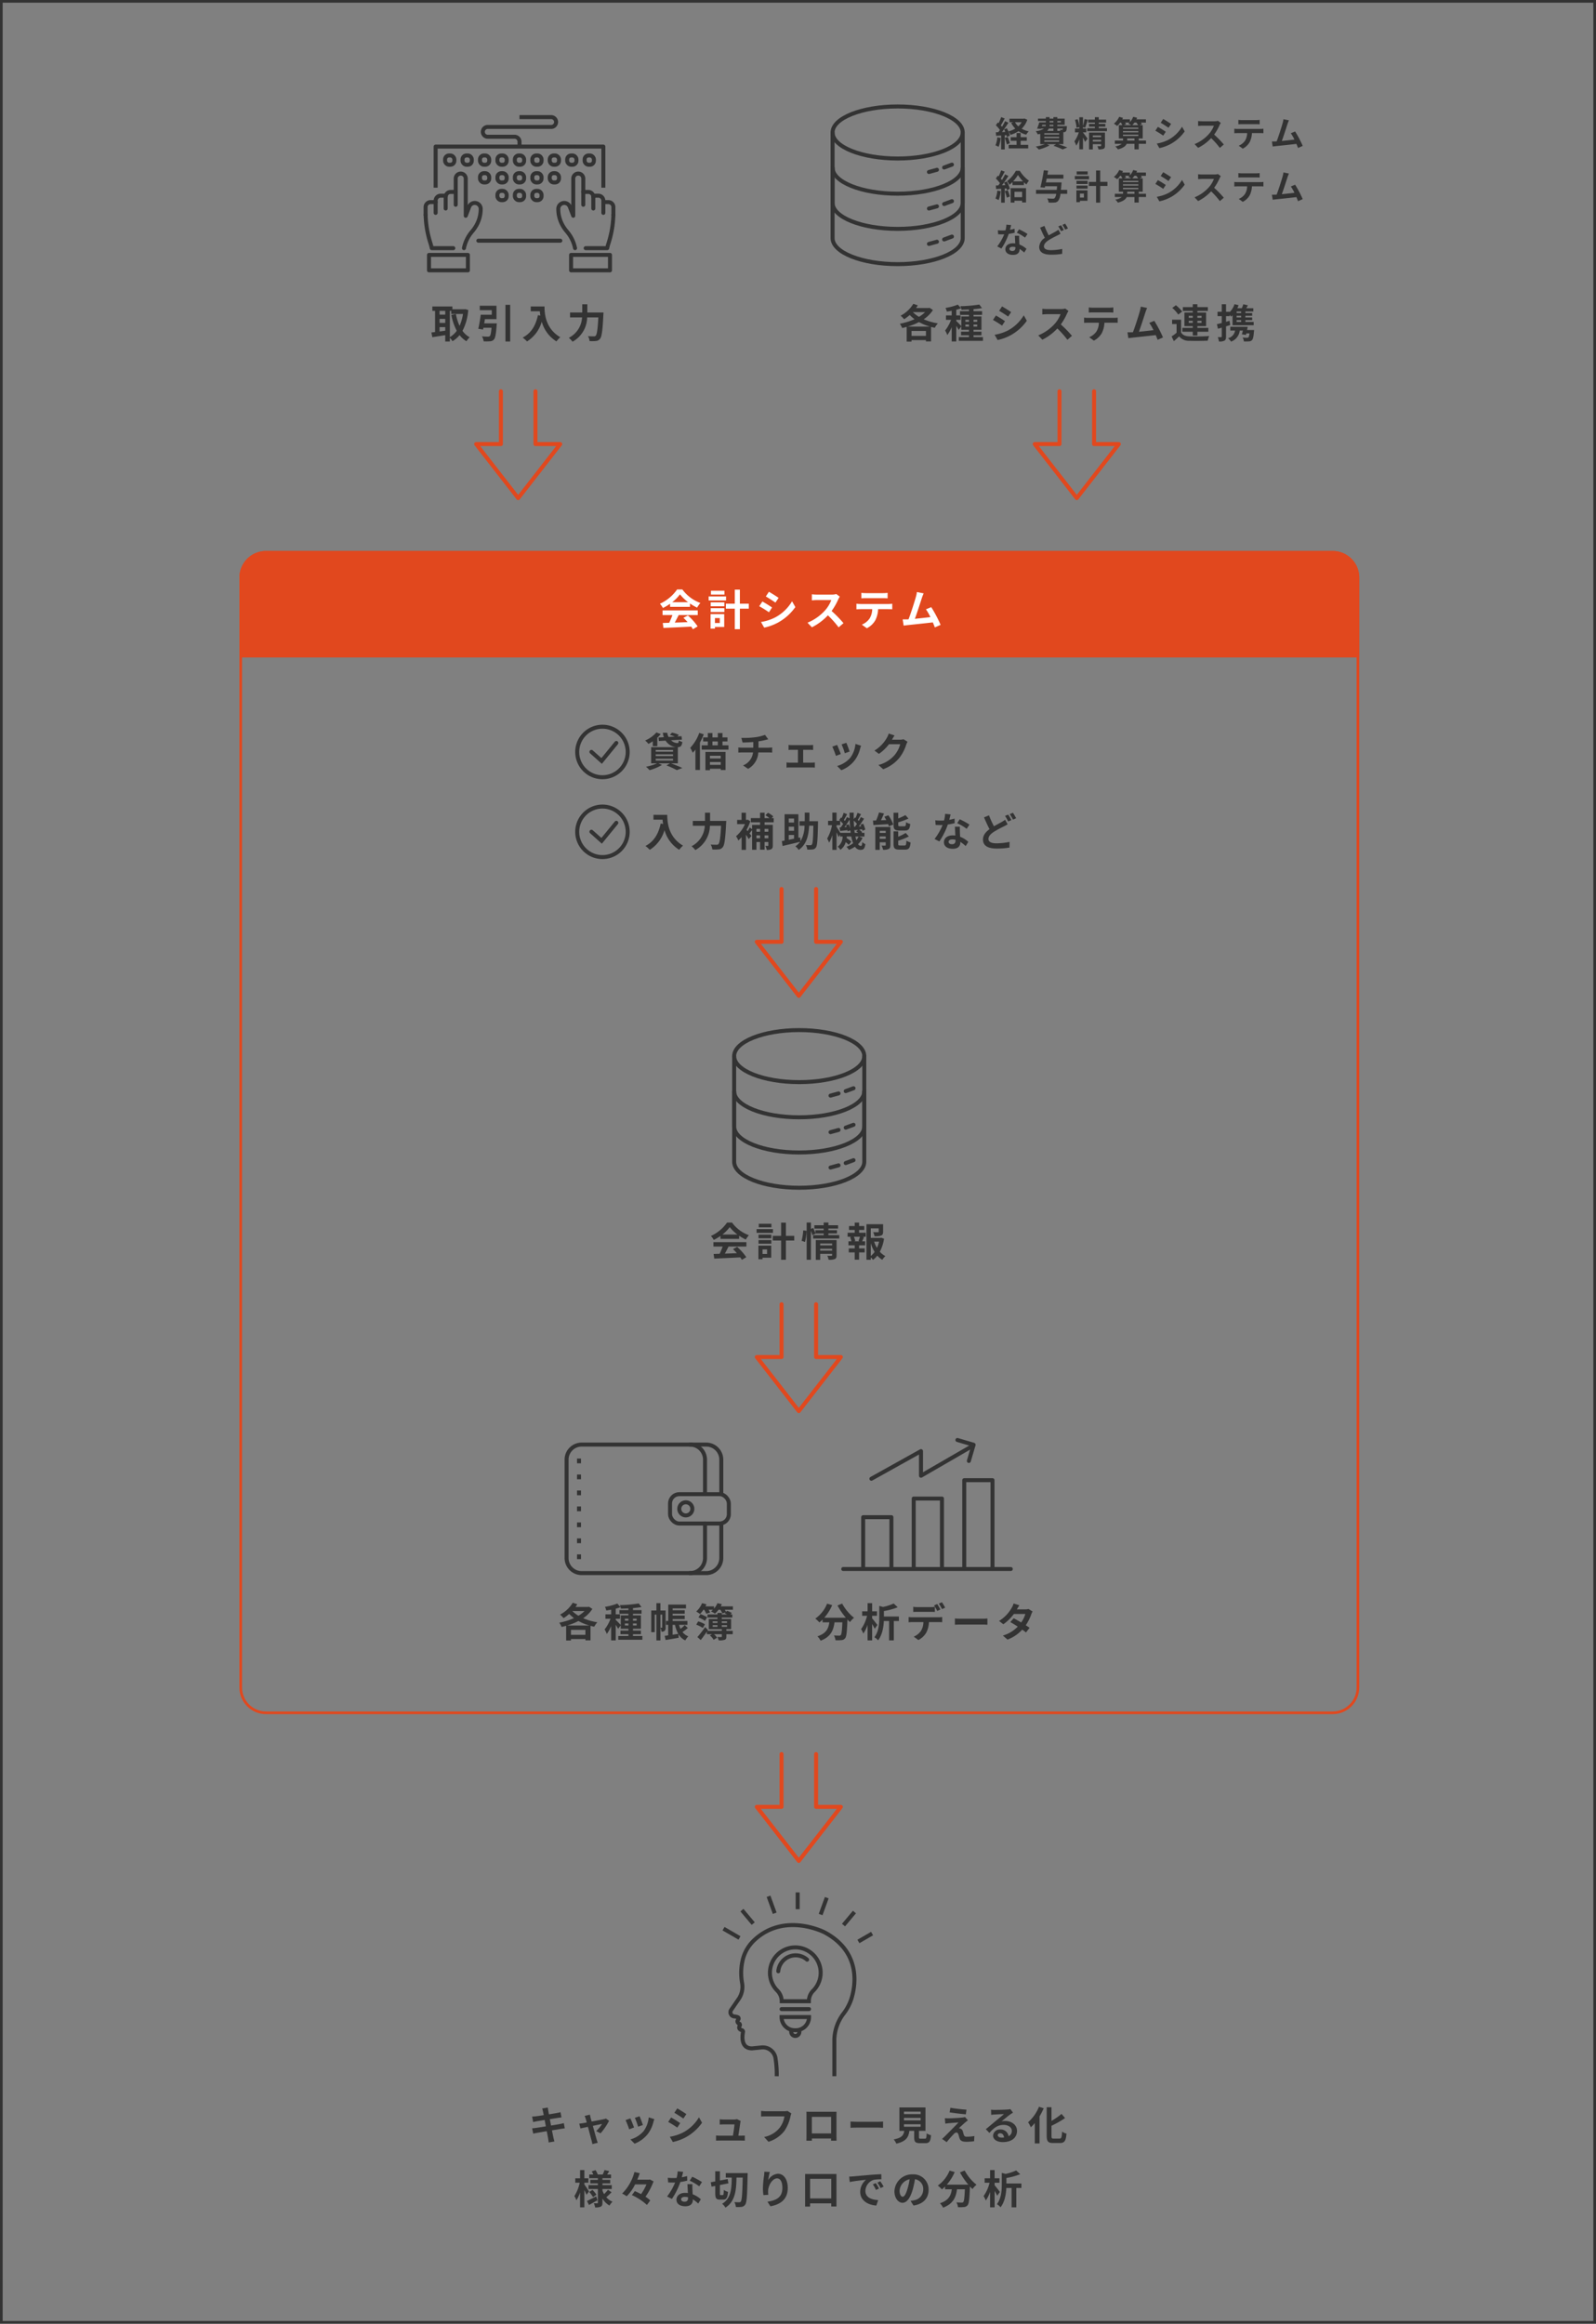 <svg id="グループ_1331" data-name="グループ 1331" xmlns="http://www.w3.org/2000/svg" width="600" height="873" viewBox="0 0 600 873">
  <rect x="0" y="0" width="600" height="873" fill="#808080" stroke="none"/>
  <g id="パス_2103" data-name="パス 2103" transform="translate(90 207)" fill="none">
    <path d="M10,0H411a10,10,0,0,1,10,10V427a10,10,0,0,1-10,10H10A10,10,0,0,1,0,427V10A10,10,0,0,1,10,0Z" stroke="none"/>
    <path d="M 10 1 C 5.037 1 1 5.037 1 10 L 1 427 C 1 431.963 5.037 436 10 436 L 411 436 C 415.963 436 420 431.963 420 427 L 420 10 C 420 5.037 415.963 1 411 1 L 10 1 M 10 0 L 411 0 C 416.523 0 421 4.477 421 10 L 421 427 C 421 432.523 416.523 437 411 437 L 10 437 C 4.477 437 0 432.523 0 427 L 0 10 C 0 4.477 4.477 0 10 0 Z" stroke="none" fill="#e1481e"/>
  </g>
  <path id="パス_2104" data-name="パス 2104" d="M10,0H411a10,10,0,0,1,10,10V40H0V10A10,10,0,0,1,10,0Z" transform="translate(90 207)" fill="#e1481e"/>
  <path id="パス_2105" data-name="パス 2105" d="M-28.41-8.2a13.632,13.632,0,0,0,2.745-2.775A14.6,14.6,0,0,0-22.785-8.2Zm-.735,1.635h7.005V-7.755A18.126,18.126,0,0,0-19.62-6.3a9.246,9.246,0,0,1,1.155-1.635A13.721,13.721,0,0,1-24.81-12.69h-1.86a14.8,14.8,0,0,1-6.06,5.025,6.968,6.968,0,0,1,1.05,1.5,17.319,17.319,0,0,0,2.535-1.5ZM-31.8-3.675h3.48A28.805,28.805,0,0,1-29.46-.96l-2.265.075.24,1.74c2.55-.12,6.255-.27,9.78-.465a7.952,7.952,0,0,1,.6.93l1.665-1A20.174,20.174,0,0,0-22.875-3.54l-1.575.825a17.879,17.879,0,0,1,1.47,1.53c-1.53.06-3.075.12-4.515.165.45-.84.945-1.77,1.38-2.655h6.72v-1.65H-31.8ZM-9.99-12.24h-4.755v1.35H-9.99Zm.57,2.01h-6.135v1.41H-9.42Zm-2.205,7.62V-.885h-1.71V-2.61Zm1.56-1.41H-14.88V1.1h1.545V.51h3.27Zm-4.77-.735h4.815V-6.09h-4.815Zm0-2.025h4.815V-8.145h-4.815ZM-1.41-7.7H-4.545v-4.95h-1.8V-7.7H-9.48v1.77h3.135V1.3h1.8v-7.23H-1.41ZM2.64-5.4a20.25,20.25,0,0,0,.585-4.185L1.965-9.75A19.615,19.615,0,0,1,1.35-5.835Zm5.7,3.24v-.69h4.485v.69Zm4.485-2.655v.705H8.34v-.705Zm1.68-1.3H6.69V1.32H8.34V-.93h4.485v.5c0,.18-.075.24-.285.24-.195,0-.9.015-1.515-.03A5.912,5.912,0,0,1,11.5,1.29a5.74,5.74,0,0,0,2.31-.255c.54-.24.69-.66.69-1.44ZM11.43-7.965V-8.61h3.225v-1.2H11.43v-.6h3.63v-1.275H11.43V-12.7H9.66v1.02H6.15v1.275H9.66v.6h-3.1v1.185a17.894,17.894,0,0,0-.84-2.04l-.855.36v-2.4H3.255v14H4.86v-10.9a12.541,12.541,0,0,1,.555,1.65l1.17-.57-.03-.075h3.1v.645H5.685V-6.69H15.51V-7.965Zm11.8,2.34h-2.19l.48-.135A6.411,6.411,0,0,0,21-7.365h2.28c-.135.51-.36,1.155-.525,1.6ZM22.965-9.9h1.95v-1.47h-1.95v-1.305h-1.65v1.305H19.17V-9.9h2.145v1.035h-2.67v1.5H20.13l-.54.135a8.546,8.546,0,0,1,.495,1.605H18.96v1.5h2.355V-2.97H19.08v1.5h2.235V1.26h1.65V-1.47H25.08v-1.5H22.965V-4.125h2.28v-1.5H24.12c.21-.45.435-1.035.69-1.59l-.585-.15H25.47v-1.5h-2.5Zm4.395,5a14.836,14.836,0,0,0,1.44,3.24,7.772,7.772,0,0,1-1.44,1.53Zm3.12-.615a10.9,10.9,0,0,1-.8,2.325A11.288,11.288,0,0,1,28.62-5.52Zm.8-1.485-.3.075H27.36v-3.585h2.985v1.23c0,.165-.075.21-.3.225-.225,0-1.05,0-1.785-.03a6.119,6.119,0,0,1,.51,1.53,6.952,6.952,0,0,0,2.475-.255c.585-.24.75-.675.75-1.44v-2.82H25.74V1.29h1.62V.405a5.176,5.176,0,0,1,.825.93A8.281,8.281,0,0,0,29.82-.27a7.881,7.881,0,0,0,1.875,1.59A6.17,6.17,0,0,1,32.85-.09a7.236,7.236,0,0,1-2.085-1.635A15.321,15.321,0,0,0,32.34-6.63Z" transform="translate(300 472)" fill="#333"/>
  <path id="パス_2106" data-name="パス 2106" d="M-88.05-6.36c-.39.12-.945.24-1.53.36-.675.135-1.905.33-3.255.555L-93.3-7.83l3-.48c.45-.06,1.05-.15,1.38-.18l-.36-1.965c-.36.1-.93.225-1.41.315-.54.1-1.68.285-2.955.495-.12-.675-.21-1.17-.24-1.38-.075-.36-.12-.87-.165-1.17l-2.115.345c.1.36.21.72.3,1.14.045.24.15.735.27,1.365-1.29.21-2.445.375-2.97.435-.465.06-.915.09-1.4.1l.4,2.07c.45-.12.855-.21,1.38-.315.465-.075,1.62-.27,2.94-.48l.45,2.4c-1.515.24-2.91.465-3.6.57-.48.06-1.155.15-1.56.165l.42,2.01c.345-.09.855-.2,1.5-.315s2.055-.36,3.585-.615c.24,1.26.435,2.295.51,2.73.09.435.135.945.21,1.515l2.16-.39c-.135-.48-.285-1.02-.39-1.47-.09-.465-.3-1.47-.54-2.7,1.32-.21,2.535-.4,3.255-.525.57-.09,1.185-.195,1.575-.225Zm13.83,3.84a23.61,23.61,0,0,0,3.195-4.7l-1.2-.855a2.859,2.859,0,0,1-.765.24c-.585.135-2.685.54-4.59.9l-.4-1.455c-.09-.39-.18-.78-.24-1.14l-2.01.48a5.253,5.253,0,0,1,.42,1.065c.105.33.24.81.39,1.395-.69.135-1.23.225-1.44.255-.5.09-.9.135-1.38.18l.465,1.8c.45-.105,1.545-.33,2.805-.6.54,2.055,1.155,4.38,1.38,5.19a8.794,8.794,0,0,1,.27,1.3l2.04-.5C-75.4.75-75.6.09-75.69-.18c-.24-.78-.87-3.09-1.44-5.145,1.62-.345,3.1-.645,3.465-.72a13.217,13.217,0,0,1-2.2,2.7Zm14.67-6.405-1.785.585A24.984,24.984,0,0,1-60.12-5.01l1.8-.63C-58.53-6.33-59.265-8.28-59.55-8.925Zm3.42.42a10.109,10.109,0,0,1-1.9,5.145,10.093,10.093,0,0,1-4.98,3.135l1.575,1.6a11.714,11.714,0,0,0,5.025-3.72,12.1,12.1,0,0,0,2.04-4.395c.09-.3.18-.615.36-1.1Zm-6.9.375-1.8.645A30.3,30.3,0,0,1-63.465-4.02l1.83-.69C-61.935-5.55-62.655-7.365-63.03-8.13Zm17.64-3.75-1.095,1.65c.99.555,2.55,1.575,3.39,2.16l1.125-1.665C-42.75-10.275-44.4-11.325-45.39-11.88ZM-48.18-1.23-47.055.75a18.252,18.252,0,0,0,5.01-1.86,18.112,18.112,0,0,0,5.97-5.385l-1.155-2.04A15.291,15.291,0,0,1-43.065-2.91,16.645,16.645,0,0,1-48.18-1.23Zm.48-7.23-1.1,1.665a39.176,39.176,0,0,1,3.42,2.13l1.095-1.68C-45.045-6.885-46.695-7.92-47.7-8.46Zm25.275,6.825c.225-1.425.615-4,.735-4.89a4.181,4.181,0,0,1,.15-.63l-1.44-.7A3.559,3.559,0,0,1-24.1-7.7h-3.84c-.4,0-1.095-.045-1.485-.09V-5.8c.435-.03,1.02-.075,1.5-.075h4.05c-.045.84-.375,2.97-.585,4.245h-4.86A14.41,14.41,0,0,1-30.81-1.71V.24C-30.24.21-29.865.2-29.325.2h7.905c.39,0,1.125.03,1.425.045V-1.695c-.39.045-1.08.06-1.47.06Zm18.465-9.3a5.028,5.028,0,0,1-1.185.12h-6.93c-.495,0-1.35-.075-1.8-.12V-8.82c.39-.03,1.11-.06,1.785-.06H-5.1A9.495,9.495,0,0,1-6.855-4.65a9.894,9.894,0,0,1-5.88,3.51L-11.1.66A12,12,0,0,0-5.07-3.48,15.415,15.415,0,0,0-2.82-8.94a6.109,6.109,0,0,1,.33-1.05ZM12.45-8.7v6.225H5.205V-8.7Zm2.01-.48c0-.45,0-1.005.03-1.455-.54.03-1.11.03-1.485.03H4.755c-.405,0-.975-.015-1.59-.03.03.42.03,1.035.03,1.455v7.335c0,.72-.03,2.025-.045,2.1H5.22L5.205-.57h7.23L12.42.255h2.07c0-.06-.03-1.5-.03-2.085Zm5.295,4.59c.555-.045,1.56-.075,2.415-.075h8.055c.63,0,1.395.06,1.755.075V-6.945c-.39.03-1.065.09-1.755.09H22.17c-.78,0-1.875-.045-2.415-.09ZM39.84-5.925h6.27v.93H39.84Zm0-2.385h6.27v.93H39.84Zm0-2.37h6.27v.93H39.84ZM46.14-.51c-.57,0-.66-.06-.66-.54V-3.435h2.445v-8.8h-9.81v8.8h1.83C39.69-1.8,39.045-.8,35.97-.225a5.653,5.653,0,0,1,.99,1.59c3.7-.84,4.59-2.415,4.9-4.8H43.68v2.4c0,1.68.42,2.22,2.2,2.22h1.98c1.485,0,1.95-.615,2.145-2.985a5.681,5.681,0,0,1-1.635-.7C48.3-.765,48.21-.51,47.7-.51ZM57.285-12.12,57-10.4c1.77.3,4.545.615,6.1.75l.24-1.755A59.34,59.34,0,0,1,57.285-12.12ZM63.87-7.395,62.775-8.64a4.768,4.768,0,0,1-.84.18c-1.23.165-4.6.315-5.31.315-.54,0-1.08-.015-1.425-.045l.18,2.055c.315-.06.765-.135,1.275-.18.855-.075,2.625-.225,3.675-.27-1.365,1.44-4.4,4.455-5.16,5.235a11.35,11.35,0,0,1-1.035.915L55.9.8a37.091,37.091,0,0,1,2.655-3.03,1.538,1.538,0,0,1,.96-.6c.3,0,.615.2.795.72.105.375.27,1.065.435,1.5C61.11.36,61.875.66,63.285.66a21.741,21.741,0,0,0,2.91-.21l.12-1.95a15.394,15.394,0,0,1-2.91.255.944.944,0,0,1-1.05-.69c-.135-.375-.27-.945-.4-1.35a1.446,1.446,0,0,0-.915-1.005,1.543,1.543,0,0,0-.555-.12c.345-.375,1.74-1.65,2.415-2.235C63.165-6.855,63.48-7.125,63.87-7.395ZM76.59-.9c-.87,0-1.5-.375-1.5-.93,0-.375.36-.705.915-.705.81,0,1.365.63,1.455,1.59A7.831,7.831,0,0,1,76.59-.9Zm3.27-10.71a7.164,7.164,0,0,1-1.14.15c-.84.075-4.02.15-4.8.15-.42,0-.93-.03-1.35-.075l.06,1.935a9.8,9.8,0,0,1,1.215-.12c.78-.06,2.82-.15,3.585-.165-.735.645-2.28,1.89-3.105,2.58-.885.72-2.67,2.235-3.72,3.09l1.35,1.395c1.59-1.8,3.075-3.015,5.355-3.015,1.725,0,3.075.9,3.075,2.235A2.166,2.166,0,0,1,79.17-1.425,2.991,2.991,0,0,0,76.005-3.96a2.5,2.5,0,0,0-2.67,2.31c0,1.485,1.56,2.43,3.63,2.43,3.585,0,5.37-1.86,5.37-4.2,0-2.16-1.92-3.735-4.44-3.735A5,5,0,0,0,76.5-6.99c.93-.75,2.49-2.07,3.285-2.625q.5-.338,1.035-.675Zm10.74-.9a15.5,15.5,0,0,1-4.1,5.835,13.087,13.087,0,0,1,1.035,1.89,16.993,16.993,0,0,0,1.485-1.59v7.65H90.81V-8.895a24.159,24.159,0,0,0,1.56-3.03ZM96.12-.54c-.72,0-.825-.15-.825-1.035v-3.78a36.336,36.336,0,0,0,5.1-2.895l-1.32-1.56a25.513,25.513,0,0,1-3.78,2.625v-5.13h-1.8V-1.59c0,2.115.54,2.715,2.43,2.715H98.49c1.77,0,2.235-.945,2.445-3.525a5.15,5.15,0,0,1-1.65-.765c-.12,2.115-.24,2.625-.96,2.625ZM-78.57,19.305c-.255-.405-1.335-2.055-1.74-2.61v-.66h1.5v-1.65h-1.5V11.3h-1.62v3.09h-1.8v1.65h1.665a15,15,0,0,1-2.01,5.025,8.559,8.559,0,0,1,.78,1.575A12.654,12.654,0,0,0-81.93,19.68v5.61h1.62V18.825c.33.645.645,1.32.825,1.755Zm2.715,1.86c-1.275.66-2.6,1.335-3.48,1.74l.765,1.5c.96-.525,2.13-1.185,3.18-1.8ZM-78.48,19.53a10.514,10.514,0,0,1,1.425,1.92l1.275-.9a10.275,10.275,0,0,0-1.485-1.815Zm7.035-.84A11.807,11.807,0,0,1-72.9,20.31a8.142,8.142,0,0,1-.615-1.32v-.585h3.5V16.95h-3.5v-.66h2.91V14.955h-2.91v-.6h3.225V12.96h-1.455c.24-.375.51-.825.78-1.275l-1.77-.405c-.15.48-.45,1.17-.675,1.68h-1.86a7.911,7.911,0,0,0-.855-1.65l-1.41.48a8.515,8.515,0,0,1,.585,1.17h-1.53v1.395h3.24v.6h-2.835V16.29h2.835v.66h-3.525v1.455h3.525V23.52c0,.18-.06.255-.24.255s-.765,0-1.275-.03a5.549,5.549,0,0,1,.48,1.59,4.892,4.892,0,0,0,2.13-.3c.48-.27.63-.69.63-1.5v-1.56a7.115,7.115,0,0,0,2.655,2.64,6.639,6.639,0,0,1,1.125-1.44,6.152,6.152,0,0,1-2.34-1.695c.585-.48,1.35-1.2,1.98-1.845Zm15.765-3.87-.33.075h-4.41c.36-.825.66-1.635.93-2.43l-1.995-.45A17.851,17.851,0,0,1-66.12,20.13a10.816,10.816,0,0,1,1.725,1,16.717,16.717,0,0,0,3.15-4.455h4.29a20.433,20.433,0,0,1-2.04,3.645c-.795-.42-1.6-.81-2.34-1.125l-1.11,1.5a21.348,21.348,0,0,1,5.655,3.7l1.245-1.71a11.745,11.745,0,0,0-1.785-1.38,25.934,25.934,0,0,0,3.03-5.76Zm19.59.99a26.729,26.729,0,0,0-3.66-2.01l-.96,1.47a19.805,19.805,0,0,1,3.57,2.115Zm-5.6-2.28a15.69,15.69,0,0,1-1.995.465c.21-.8.39-1.545.51-2.025l-2.055-.21a12.648,12.648,0,0,1-.405,2.49c-.45.03-.9.045-1.335.045a18.882,18.882,0,0,1-1.98-.1l.135,1.74c.645.03,1.245.045,1.86.045.255,0,.51,0,.765-.015a22.664,22.664,0,0,1-3.03,5.25l1.815.915a27.42,27.42,0,0,0,3.18-6.36,21.768,21.768,0,0,0,2.58-.51Zm.36,8.265c0,.8-.33,1.38-1.335,1.38-.81,0-1.275-.375-1.275-.93,0-.525.555-.885,1.41-.885a5.257,5.257,0,0,1,1.2.15Zm-.24-5.2c.045.9.12,2.2.165,3.315-.315-.03-.66-.06-1-.06-2.07,0-3.285,1.125-3.285,2.58,0,1.635,1.455,2.46,3.3,2.46,2.115,0,2.865-1.08,2.865-2.46V22.29a13.224,13.224,0,0,1,2.01,1.575l.99-1.59a9.9,9.9,0,0,0-3.075-1.9c-.045-.735-.075-1.455-.09-1.875-.015-.66-.045-1.275,0-1.9Zm12.525,4.095c-.285,0-.315-.09-.315-.69v-3.09l3.195-.63-.27-1.62-2.925.555V11.745H-31.11v3.81l-1.68.315.285,1.65,1.4-.27V20c0,1.83.345,2.385,1.755,2.385h1.245c1.185,0,1.62-.72,1.785-2.925a4.441,4.441,0,0,1-1.575-.72c-.045,1.59-.09,1.95-.375,1.95Zm1.89-8.28v1.71h2.25c-.06,4.23-.255,7.815-3.63,9.84a4.8,4.8,0,0,1,1.26,1.44c3.69-2.37,4.065-6.51,4.155-11.28h2.325c-.12,6.06-.3,8.46-.705,8.985a.629.629,0,0,1-.585.285c-.345,0-1.05,0-1.83-.06a4.586,4.586,0,0,1,.555,1.83,12.524,12.524,0,0,0,2.175-.045,1.928,1.928,0,0,0,1.365-.9c.57-.825.72-3.42.87-10.89.015-.24.03-.915.03-.915Zm14.505-.495c-.015.42-.045,1.02-.12,1.56a36.024,36.024,0,0,0-.42,4.755A19.216,19.216,0,0,0-13,20.7l1.845-.12a8.92,8.92,0,0,1-.075-1.575c.075-1.95,1.6-4.59,3.36-4.59,1.23,0,1.995,1.275,1.995,3.57,0,3.6-2.31,4.68-5.61,5.19l1.125,1.725c3.93-.72,6.51-2.73,6.51-6.93,0-3.27-1.605-5.295-3.675-5.295a4.592,4.592,0,0,0-3.675,2.4A24.253,24.253,0,0,1-10.6,12ZM4.545,21.945V14.58H12.5v7.365ZM2.67,12.765V25H4.545V23.79H12.5v1.185H14.46V12.765ZM29.25,16.2l-1.11.465a11.573,11.573,0,0,1,1.17,2.085l1.14-.51A19.659,19.659,0,0,0,29.25,16.2Zm1.68-.69-1.095.51a13.2,13.2,0,0,1,1.23,2.025l1.125-.54A22.437,22.437,0,0,0,30.93,15.51ZM19.245,13.74l.2,2.04c1.725-.375,4.845-.705,6.135-.84a5.89,5.89,0,0,0-2.19,4.575c0,3.225,2.94,4.905,6.06,5.1l.69-2.055c-2.52-.12-4.8-1-4.8-3.45a4.509,4.509,0,0,1,3.135-4.155,15.34,15.34,0,0,1,2.865-.195l-.015-1.92c-1.05.045-2.67.135-4.2.255-2.715.24-5.175.465-6.42.57C20.415,13.7,19.845,13.725,19.245,13.74Zm20.1,7.56c-.555,0-1.155-.735-1.155-2.235a4.658,4.658,0,0,1,3.765-4.305,23.843,23.843,0,0,1-.8,3.6C40.56,20.37,39.96,21.3,39.345,21.3Zm4.08,3.315c3.75-.57,5.67-2.79,5.67-5.91a5.669,5.669,0,0,0-6-5.805,6.624,6.624,0,0,0-6.84,6.36c0,2.5,1.4,4.32,3.03,4.32s2.91-1.83,3.8-4.83a32.283,32.283,0,0,0,.885-4.035,3.677,3.677,0,0,1,3.1,3.93,4.022,4.022,0,0,1-3.375,3.975c-.39.09-.81.165-1.38.24ZM60.9,12.165a25.473,25.473,0,0,0,3.135,4.605h-8.1a17.99,17.99,0,0,0,2.97-4.725l-1.92-.555A12.437,12.437,0,0,1,52.56,17.1a10.727,10.727,0,0,1,1.53,1.44,11.3,11.3,0,0,0,1.2-1.08v1.05h2.535c-.3,2.19-1.08,4.155-4.47,5.25a5.976,5.976,0,0,1,1.185,1.65c3.885-1.455,4.86-4.02,5.235-6.9H62.73c-.135,3.135-.3,4.47-.6,4.785a.7.7,0,0,1-.6.21c-.375,0-1.155-.015-1.98-.075a4.31,4.31,0,0,1,.585,1.8,15.006,15.006,0,0,0,2.265-.045,1.81,1.81,0,0,0,1.365-.7c.525-.63.705-2.4.87-6.93v-.1c.33.345.645.675.96.96A8.544,8.544,0,0,1,67.11,16.8a17.271,17.271,0,0,1-4.455-5.34Zm15,7.35c-.27-.39-1.47-1.935-1.98-2.52V16.05h1.815V14.37H73.92V11.3H72.21V14.37H70.17v1.68h1.845a14.244,14.244,0,0,1-2.25,5.01,8.666,8.666,0,0,1,.84,1.665A12.9,12.9,0,0,0,72.21,19.47v5.82h1.71V19.125c.39.66.765,1.335.975,1.8Zm8.085-3.18h-5.64v-2.07a24.835,24.835,0,0,0,5.19-1.425l-1.515-1.4a19.664,19.664,0,0,1-4,1.29l-1.41-.39V16.68c0,2.22-.165,5.235-1.845,7.44a4.3,4.3,0,0,1,1.38,1.155c1.6-2.04,2.07-4.965,2.175-7.26h1.98V25.29h1.77V18.015h1.92Z" transform="translate(300 804)" fill="#333"/>
  <path id="パス_2107" data-name="パス 2107" d="M-48.3-8.752a14.541,14.541,0,0,0,2.928-2.96A15.572,15.572,0,0,0-42.3-8.752Zm-.784,1.744h7.472V-8.272A19.335,19.335,0,0,0-38.928-6.72,9.862,9.862,0,0,1-37.7-8.464a14.636,14.636,0,0,1-6.768-5.072h-1.984a15.782,15.782,0,0,1-6.464,5.36,7.433,7.433,0,0,1,1.12,1.6,18.474,18.474,0,0,0,2.7-1.6ZM-51.92-3.92h3.712a30.726,30.726,0,0,1-1.216,2.9l-2.416.08.256,1.856c2.72-.128,6.672-.288,10.432-.5a8.482,8.482,0,0,1,.64.992L-38.736.336A21.519,21.519,0,0,0-42.4-3.776l-1.68.88a19.07,19.07,0,0,1,1.568,1.632c-1.632.064-3.28.128-4.816.176.48-.9,1.008-1.888,1.472-2.832h7.168V-5.68H-51.92Zm23.264-9.136h-5.072v1.44h5.072Zm.608,2.144h-6.544v1.5h6.544ZM-30.4-2.784v1.84h-1.824v-1.84Zm1.664-1.5h-5.136V1.168h1.648V.544h3.488Zm-5.088-.784h5.136V-6.5h-5.136Zm0-2.16h5.136V-8.688h-5.136Zm14.32-.976h-3.344v-5.28h-1.92v5.28h-3.344V-6.32h3.344V1.392h1.92V-6.32H-19.5Zm7.568-4.464-1.168,1.76c1.056.592,2.72,1.68,3.616,2.3l1.2-1.776C-9.12-10.96-10.88-12.08-11.936-12.672Zm-2.976,11.36L-13.712.8A19.469,19.469,0,0,0-8.368-1.184,19.319,19.319,0,0,0-2-6.928L-3.232-9.1a16.31,16.31,0,0,1-6.224,6A17.755,17.755,0,0,1-14.912-1.312Zm.512-7.712-1.168,1.776A41.788,41.788,0,0,1-11.92-4.976l1.168-1.792C-11.568-7.344-13.328-8.448-14.4-9.024Zm27.792-2.8a5.776,5.776,0,0,1-1.664.208H6.1a17.875,17.875,0,0,1-1.888-.112v2.272c.336-.016,1.216-.112,1.888-.112H11.52a12.4,12.4,0,0,1-2.384,3.92,18.127,18.127,0,0,1-6.56,4.592L4.224.672a21.076,21.076,0,0,0,6.016-4.5A36.486,36.486,0,0,1,14.272.7L16.1-.88a44.98,44.98,0,0,0-4.464-4.576,23.524,23.524,0,0,0,2.512-4.4,7.56,7.56,0,0,1,.56-.992ZM30.96-10.272c.56,0,1.168.032,1.728.064v-2.064a12.535,12.535,0,0,1-1.728.112H24.528a11.921,11.921,0,0,1-1.7-.112v2.064c.48-.032,1.152-.064,1.712-.064ZM22.5-8.08c-.5,0-1.056-.048-1.536-.1v2.1c.448-.032,1.072-.064,1.536-.064h4.4A6.876,6.876,0,0,1,25.9-2.608a6.646,6.646,0,0,1-2.9,2.288L24.88,1.04A7.677,7.677,0,0,0,28.1-2.032,10.15,10.15,0,0,0,29.12-6.144h3.856c.448,0,1.056.016,1.456.048v-2.08a12.312,12.312,0,0,1-1.456.1ZM52.608-.24A49.209,49.209,0,0,0,49.1-6.9l-2,.816a19.34,19.34,0,0,1,1.68,2.928c-1.616.192-3.888.448-5.84.64.8-2.144,2.1-6.208,2.608-7.776a18.2,18.2,0,0,1,.688-1.776L43.7-12.576a11.872,11.872,0,0,1-.384,1.84c-.464,1.664-1.84,6.048-2.768,8.416l-.432.016c-.528.016-1.216.016-1.76.016L38.72.048c.512-.064,1.1-.144,1.5-.192,2.016-.208,6.864-.72,9.472-1.024.288.688.544,1.344.752,1.888Z" transform="translate(301 235)" fill="#fff"/>
  <path id="パス_2108" data-name="パス 2108" d="M-25.89-10.215h.525v1.17h4.425a17.013,17.013,0,0,1-1.29,4.47,18.088,18.088,0,0,1-1.38-4.44l-1.71.345A21.253,21.253,0,0,0-23.3-2.73,8.132,8.132,0,0,1-25.89-.345ZM-29.745-4.1h2.13v1.35c-.72.09-1.44.195-2.13.285Zm0-3.09h2.13v1.5h-2.13Zm2.13-3.03V-8.79h-2.13v-1.425Zm7.47-.63-.3.045H-24.93v-1.065h-7.53v1.65h1.02V-2.25c-.51.06-.975.105-1.38.15l.345,1.785c1.38-.21,3.135-.48,4.86-.78V1.3h1.725V-.105a7.135,7.135,0,0,1,.99,1.3A10.276,10.276,0,0,0-22.23-1.1,9.463,9.463,0,0,0-19.65,1.2,6.475,6.475,0,0,1-18.42-.27,8.251,8.251,0,0,1-21.135-2.7a19.91,19.91,0,0,0,2.16-7.86ZM-12.96-5.52c.09-.51.18-1.05.255-1.575h4.35v-5.04H-14.64v1.665h4.515v1.71H-14.28A47.446,47.446,0,0,1-15.2-3.48l1.8.285q.068-.315.135-.675h3.045c-.165,1.965-.36,2.91-.675,3.165a.974.974,0,0,1-.675.18c-.405,0-1.365-.015-2.265-.105a4.475,4.475,0,0,1,.66,1.875,19.191,19.191,0,0,0,2.355-.03A2.036,2.036,0,0,0-9.33.57c.525-.585.795-2.04,1.035-5.355a6.727,6.727,0,0,0,.06-.735Zm7.98-6.96V1.3H-3.2V-12.48Zm9.5.615v1.815h3.42c.045.51.105,1.05.21,1.62L7.23-8.6C6.4-4.65,4.62-1.755,1.5-.18A14.247,14.247,0,0,1,3.135,1.275,12.98,12.98,0,0,0,8.67-6.135a12.674,12.674,0,0,0,5.52,7.4A9.6,9.6,0,0,1,15.63-.3C10.11-3.555,9.7-9.03,9.7-11.865ZM25.8-9.585v-3.09H23.895v3.09H19.3v1.83H23.82a9.147,9.147,0,0,1-4.98,7.68A7.114,7.114,0,0,1,20.235,1.38,10.661,10.661,0,0,0,25.74-7.755h4.2C29.7-3.3,29.4-1.335,28.95-.87a.886.886,0,0,1-.7.24c-.39,0-1.275,0-2.22-.075A4.144,4.144,0,0,1,26.64,1.14a15.256,15.256,0,0,0,2.4-.03A2.022,2.022,0,0,0,30.57.27c.66-.78.96-3.03,1.26-9,.03-.24.045-.855.045-.855Z" transform="translate(195.001 127)" fill="#333"/>
  <path id="パス_2109" data-name="パス 2109" d="M-63.81-4.29A22.257,22.257,0,0,0-59.52-6a19.206,19.206,0,0,0,4.14,1.71ZM-62.325-.8V-2.67h5.43V-.8Zm5.1-8.94a11.2,11.2,0,0,1-2.3,1.77,12.219,12.219,0,0,1-2.295-1.77Zm1.665-1.62-.3.09h-4.755c.24-.33.45-.675.66-1.005l-1.695-.585A12.089,12.089,0,0,1-66.42-8.4,11.084,11.084,0,0,1-65.1-7.065,15.474,15.474,0,0,0-63-8.655,15.039,15.039,0,0,0-61.2-7.08a24.525,24.525,0,0,1-5.52,1.71,7.223,7.223,0,0,1,.87,1.605c.57-.12,1.14-.27,1.71-.435V1.335h1.815V.78h5.43v.495h1.92v-5.46c.465.12.915.24,1.395.33A8.468,8.468,0,0,1-52.425-5.52a21.442,21.442,0,0,1-5.31-1.53,11.963,11.963,0,0,0,3.465-3.48Zm13.5,7.05V-5.07h1.335V-4.3Zm0-2.55h1.335v.735H-42.06Zm4.425,0v.735h-1.38v-.735Zm0,2.55h-1.38V-5.07h1.38ZM-39.015-.36v-.675h2.985v-1.35h-2.985v-.69h2.985V-8.1h-2.985v-.615h3.225v-1.38h-3.225v-.75a29.355,29.355,0,0,0,3.195-.4l-1.02-1.335a51.284,51.284,0,0,1-7.11.615,4.7,4.7,0,0,1,.39,1.335c.9-.015,1.86-.045,2.835-.09v.63H-44.1v1.38h3.375V-8.1h-2.88v3.63c-.33-.39-1.5-1.6-1.89-1.935V-6.84h1.605V-8.5H-45.5V-10.62a15.64,15.64,0,0,0,1.785-.57L-44.9-12.555a21.442,21.442,0,0,1-4.65,1.245,6.183,6.183,0,0,1,.495,1.365c.585-.075,1.2-.18,1.83-.3V-8.5h-2.145V-6.84h1.9a14.658,14.658,0,0,1-2.22,4.02,8.855,8.855,0,0,1,.825,1.695A13.33,13.33,0,0,0-47.22-4.1V1.29H-45.5V-4.56a13.144,13.144,0,0,1,.9,1.515l.99-1.35v1.32h2.88v.69H-43.71v1.35h2.985V-.36H-44.55V1.05h9.075V-.36ZM-28.29-11.88l-1.095,1.65c.99.555,2.55,1.575,3.39,2.16l1.125-1.665C-25.65-10.275-27.3-11.325-28.29-11.88ZM-31.08-1.23-29.955.75a18.252,18.252,0,0,0,5.01-1.86,18.112,18.112,0,0,0,5.97-5.385l-1.155-2.04A15.291,15.291,0,0,1-25.965-2.91,16.645,16.645,0,0,1-31.08-1.23Zm.48-7.23-1.1,1.665a39.176,39.176,0,0,1,3.42,2.13l1.095-1.68C-27.945-6.885-29.595-7.92-30.6-8.46Zm26.055-2.625a5.415,5.415,0,0,1-1.56.195h-5.28a16.758,16.758,0,0,1-1.77-.1v2.13c.315-.015,1.14-.1,1.77-.1H-6.3A11.622,11.622,0,0,1-8.535-5.295a16.994,16.994,0,0,1-6.15,4.3L-13.14.63A19.758,19.758,0,0,0-7.5-3.585,34.206,34.206,0,0,1-3.72.66L-2.01-.825A42.168,42.168,0,0,0-6.2-5.115,22.054,22.054,0,0,0-3.84-9.24a7.088,7.088,0,0,1,.525-.93ZM11.925-9.63c.525,0,1.1.03,1.62.06v-1.935a11.752,11.752,0,0,1-1.62.105H5.9a11.176,11.176,0,0,1-1.59-.105V-9.57c.45-.03,1.08-.06,1.6-.06ZM3.99-7.575c-.465,0-.99-.045-1.44-.09V-5.7c.42-.03,1-.06,1.44-.06H8.115a6.446,6.446,0,0,1-.93,3.315A6.231,6.231,0,0,1,4.47-.3L6.225.975A7.2,7.2,0,0,0,9.24-1.905,9.516,9.516,0,0,0,10.2-5.76h3.615c.42,0,.99.015,1.365.045v-1.95a11.542,11.542,0,0,1-1.365.09ZM32.22-.225a46.133,46.133,0,0,0-3.285-6.24L27.06-5.7a18.131,18.131,0,0,1,1.575,2.745c-1.515.18-3.645.42-5.475.6.75-2.01,1.965-5.82,2.445-7.29a17.066,17.066,0,0,1,.645-1.665l-2.385-.48a11.13,11.13,0,0,1-.36,1.725c-.435,1.56-1.725,5.67-2.595,7.89l-.405.015c-.5.015-1.14.015-1.65.015L19.2.045c.48-.06,1.035-.135,1.41-.18C22.5-.33,27.045-.81,29.49-1.1c.27.645.51,1.26.7,1.77ZM41.9-5.7v-.75H43.41v.75Zm0-2.625H43.41v.72H41.9Zm4.815,0v.72H45.15v-.72Zm0,2.625H45.15v-.75h1.56ZM43.41-.96h1.74V-2.355h4.11V-3.81H45.15v-.66h3.27v-5.1H45.15v-.615h3.93v-1.44H45.15V-12.69H43.41v1.065H39.675v1.44H43.41v.615H40.275v5.1H43.41v.66H39.5v1.455H43.41ZM39.42-9.945a13.035,13.035,0,0,0-2.355-2.385L35.7-11.31a11.689,11.689,0,0,1,2.25,2.49Zm-.4,3.06H35.64V-5.25h1.68v3.27A17.976,17.976,0,0,1,35.46-.6l.84,1.77c.765-.645,1.38-1.215,1.98-1.8a4.673,4.673,0,0,0,3.885,1.665c1.83.075,5.01.045,6.87-.045A8.133,8.133,0,0,1,49.59-.75c-2.07.165-5.61.21-7.41.135C40.65-.675,39.6-1.1,39.015-2.1ZM61.6-9.39H59.9v-.585H61.6Zm0,1.65H59.9v-.615H61.6Zm0,1.68H59.9v-.66H61.6Zm-4.35-.42-1.335.375v-2.13h1.365V-8.7c.21.24.42.48.54.645.18-.15.36-.33.54-.51v3.75h7.95V-6.06h-3.12v-.66h2.55V-7.74h-2.55v-.615h2.55V-9.39h-2.55v-.585H66.18V-11.2H63.525c.195-.345.4-.72.615-1.1l-1.725-.39a13.478,13.478,0,0,1-.57,1.485h-1.68a10.683,10.683,0,0,0,.465-1.14L59.1-12.72a7.534,7.534,0,0,1-1.815,2.97v-.12H55.92v-2.82H54.3v2.82H52.725v1.635H54.3v2.58c-.675.18-1.305.33-1.815.45l.39,1.71c.45-.12.93-.255,1.425-.4V-.585c0,.2-.075.255-.255.255a11.825,11.825,0,0,1-1.23-.015A7.282,7.282,0,0,1,53.25,1.3a3.89,3.89,0,0,0,2.085-.33c.45-.285.585-.735.585-1.56v-3.81c.525-.15,1.05-.315,1.56-.48Zm6.57,3.465c.09-.4.18-.81.255-1.2H62.94V-4.23H57.525v1.425H59.31A3.5,3.5,0,0,1,56.685.06,6.869,6.869,0,0,1,57.81,1.35a5.044,5.044,0,0,0,3.27-4.155h1.17c-.12.51-.255,1.005-.375,1.41l1.515.225c.045-.18.1-.375.15-.585h1.2c-.1.9-.24,1.35-.42,1.515a.758.758,0,0,1-.525.135c-.3,0-.975-.015-1.665-.09a3.3,3.3,0,0,1,.495,1.47A14.848,14.848,0,0,0,64.5,1.26,1.672,1.672,0,0,0,65.655.8c.39-.39.6-1.29.75-3.18a5.278,5.278,0,0,0,.06-.63Z" transform="translate(405 127)" fill="#333"/>
  <g id="グループ_1148" data-name="グループ 1148">
    <path id="パス_250" data-name="パス 250" d="M424.455,332.92V313.083h9.31l-15.808-20.306-15.808,20.306h9.31V332.92" transform="translate(612.764 479.92) rotate(180)" fill="none" stroke="#e1481e" stroke-linecap="round" stroke-linejoin="round" stroke-width="1.5" fill-rule="evenodd"/>
    <path id="パス_688" data-name="パス 688" d="M424.455,332.92V313.083h9.31l-15.808-20.306-15.808,20.306h9.31V332.92" transform="translate(822.764 479.92) rotate(180)" fill="none" stroke="#e1481e" stroke-linecap="round" stroke-linejoin="round" stroke-width="1.5" fill-rule="evenodd"/>
  </g>
  <path id="パス_704" data-name="パス 704" d="M424.455,332.92V313.083h9.31l-15.808-20.306-15.808,20.306h9.31V332.92" transform="translate(718.266 666.92) rotate(180)" fill="none" stroke="#e1481e" stroke-linecap="round" stroke-linejoin="round" stroke-width="1.5" fill-rule="evenodd"/>
  <path id="パス_705" data-name="パス 705" d="M424.455,332.92V313.083h9.31l-15.808-20.306-15.808,20.306h9.31V332.92" transform="translate(718.266 822.92) rotate(180)" fill="none" stroke="#e1481e" stroke-linecap="round" stroke-linejoin="round" stroke-width="1.5" fill-rule="evenodd"/>
  <path id="パス_706" data-name="パス 706" d="M424.455,332.92V313.083h9.31l-15.808-20.306-15.808,20.306h9.31V332.92" transform="translate(718.266 991.92) rotate(180)" fill="none" stroke="#e1481e" stroke-linecap="round" stroke-linejoin="round" stroke-width="1.5" fill-rule="evenodd"/>
  <g id="グループ_1138" data-name="グループ 1138" transform="translate(-1413.111 -287.012)">
    <ellipse id="楕円形_134" data-name="楕円形 134" cx="24.459" cy="9.777" rx="24.459" ry="9.777" transform="translate(1689.111 674.012)" fill="none" stroke="#333" stroke-linecap="round" stroke-miterlimit="10" stroke-width="1.5"/>
    <path id="パス_526" data-name="パス 526" d="M1738.028,752.727c0,5.4-10.95,9.777-24.459,9.777s-24.459-4.378-24.459-9.777" transform="translate(0 -55.721)" fill="none" stroke="#333" stroke-linecap="round" stroke-miterlimit="10" stroke-width="1.5"/>
    <path id="パス_527" data-name="パス 527" d="M1738.028,707.481v26.435c0,5.4-10.95,9.777-24.459,9.777s-24.459-4.377-24.459-9.777V707.481" transform="translate(0 -23.692)" fill="none" stroke="#333" stroke-linecap="round" stroke-miterlimit="10" stroke-width="1.5"/>
    <path id="パス_528" data-name="パス 528" d="M1738.028,752.84v26.435c0,5.4-10.95,9.777-24.459,9.777s-24.459-4.377-24.459-9.777V752.84" transform="translate(0 -55.801)" fill="none" stroke="#333" stroke-linecap="round" stroke-miterlimit="10" stroke-width="1.5"/>
    <line id="線_245" data-name="線 245" y1="0.83" x2="3.02" transform="translate(1725.334 697.8)" fill="none" stroke="#333" stroke-linecap="round" stroke-miterlimit="10" stroke-width="1.5"/>
    <line id="線_246" data-name="線 246" y1="1.082" x2="2.939" transform="translate(1731.047 695.864)" fill="none" stroke="#333" stroke-linecap="round" stroke-miterlimit="10" stroke-width="1.5"/>
    <line id="線_247" data-name="線 247" y1="0.83" x2="3.02" transform="translate(1725.334 711.53)" fill="none" stroke="#333" stroke-linecap="round" stroke-miterlimit="10" stroke-width="1.5"/>
    <line id="線_248" data-name="線 248" y1="1.082" x2="2.939" transform="translate(1731.047 709.593)" fill="none" stroke="#333" stroke-linecap="round" stroke-miterlimit="10" stroke-width="1.5"/>
    <line id="線_249" data-name="線 249" y1="0.83" x2="3.02" transform="translate(1725.334 724.827)" fill="none" stroke="#333" stroke-linecap="round" stroke-miterlimit="10" stroke-width="1.5"/>
    <line id="線_250" data-name="線 250" y1="1.082" x2="2.939" transform="translate(1731.047 722.89)" fill="none" stroke="#333" stroke-linecap="round" stroke-miterlimit="10" stroke-width="1.5"/>
  </g>
  <g id="グループ_1142" data-name="グループ 1142" transform="translate(-1376.111 -634.012)">
    <ellipse id="楕円形_134-2" data-name="楕円形 134" cx="24.459" cy="9.777" rx="24.459" ry="9.777" transform="translate(1689.111 674.012)" fill="none" stroke="#333" stroke-linecap="round" stroke-miterlimit="10" stroke-width="1.5"/>
    <path id="パス_526-2" data-name="パス 526" d="M1738.028,752.727c0,5.4-10.95,9.777-24.459,9.777s-24.459-4.378-24.459-9.777" transform="translate(0 -55.721)" fill="none" stroke="#333" stroke-linecap="round" stroke-miterlimit="10" stroke-width="1.5"/>
    <path id="パス_527-2" data-name="パス 527" d="M1738.028,707.481v26.435c0,5.4-10.95,9.777-24.459,9.777s-24.459-4.377-24.459-9.777V707.481" transform="translate(0 -23.692)" fill="none" stroke="#333" stroke-linecap="round" stroke-miterlimit="10" stroke-width="1.5"/>
    <path id="パス_528-2" data-name="パス 528" d="M1738.028,752.84v26.435c0,5.4-10.95,9.777-24.459,9.777s-24.459-4.377-24.459-9.777V752.84" transform="translate(0 -55.801)" fill="none" stroke="#333" stroke-linecap="round" stroke-miterlimit="10" stroke-width="1.5"/>
    <line id="線_245-2" data-name="線 245" y1="0.83" x2="3.02" transform="translate(1725.334 697.8)" fill="none" stroke="#333" stroke-linecap="round" stroke-miterlimit="10" stroke-width="1.5"/>
    <line id="線_246-2" data-name="線 246" y1="1.082" x2="2.939" transform="translate(1731.047 695.864)" fill="none" stroke="#333" stroke-linecap="round" stroke-miterlimit="10" stroke-width="1.5"/>
    <line id="線_247-2" data-name="線 247" y1="0.83" x2="3.02" transform="translate(1725.334 711.53)" fill="none" stroke="#333" stroke-linecap="round" stroke-miterlimit="10" stroke-width="1.5"/>
    <line id="線_248-2" data-name="線 248" y1="1.082" x2="2.939" transform="translate(1731.047 709.593)" fill="none" stroke="#333" stroke-linecap="round" stroke-miterlimit="10" stroke-width="1.5"/>
    <line id="線_249-2" data-name="線 249" y1="0.83" x2="3.02" transform="translate(1725.334 724.827)" fill="none" stroke="#333" stroke-linecap="round" stroke-miterlimit="10" stroke-width="1.5"/>
    <line id="線_250-2" data-name="線 250" y1="1.082" x2="2.939" transform="translate(1731.047 722.89)" fill="none" stroke="#333" stroke-linecap="round" stroke-miterlimit="10" stroke-width="1.5"/>
  </g>
  <path id="パス_2591" data-name="パス 2591" d="M-33.15-11.835A25.473,25.473,0,0,0-30.015-7.23h-8.1a17.99,17.99,0,0,0,2.97-4.725l-1.92-.555A12.437,12.437,0,0,1-41.49-6.9a10.727,10.727,0,0,1,1.53,1.44,11.3,11.3,0,0,0,1.2-1.08v1.05h2.535c-.3,2.19-1.08,4.155-4.47,5.25A5.976,5.976,0,0,1-39.51,1.41c3.885-1.455,4.86-4.02,5.235-6.9h2.955c-.135,3.135-.3,4.47-.6,4.785a.7.7,0,0,1-.6.21C-32.9-.5-33.675-.51-34.5-.57a4.31,4.31,0,0,1,.585,1.8,15.006,15.006,0,0,0,2.265-.045A1.81,1.81,0,0,0-30.285.48c.525-.63.7-2.4.87-6.93v-.105c.33.345.645.675.96.96A8.544,8.544,0,0,1-26.94-7.2,17.271,17.271,0,0,1-31.4-12.54Zm15,7.35c-.27-.39-1.47-1.935-1.98-2.52V-7.95h1.815V-9.63H-20.13V-12.7h-1.71V-9.63h-2.04v1.68h1.845a14.244,14.244,0,0,1-2.25,5.01,8.666,8.666,0,0,1,.84,1.665,12.9,12.9,0,0,0,1.6-3.255V1.29h1.71V-4.875c.39.66.765,1.335.975,1.8Zm8.085-3.18h-5.64v-2.07a24.835,24.835,0,0,0,5.19-1.425l-1.515-1.4a19.664,19.664,0,0,1-4,1.29l-1.41-.39V-7.32c0,2.22-.165,5.235-1.845,7.44a4.3,4.3,0,0,1,1.38,1.155c1.6-2.04,2.07-4.965,2.175-7.26h1.98V1.29h1.77V-5.985h1.92ZM7.32-10.995a19.955,19.955,0,0,0-1.2-2.04l-1.185.495a17.7,17.7,0,0,1,1.2,2.07Zm-1.785.69c-.285-.555-.81-1.5-1.185-2.055l-1.2.495A20.616,20.616,0,0,1,4.335-9.78Zm-3.7.87c.525,0,1.11.015,1.62.045v-1.935a11.774,11.774,0,0,1-1.62.12H-3.075a11.223,11.223,0,0,1-1.605-.12V-9.39c.45-.03,1.1-.045,1.605-.045Zm-6.81,2.04a11.42,11.42,0,0,1-1.44-.09V-5.52c.42-.03,1.005-.06,1.44-.06H-.855a6.446,6.446,0,0,1-.93,3.315A6.125,6.125,0,0,1-4.5-.12l1.755,1.275A7.2,7.2,0,0,0,.27-1.725,9.516,9.516,0,0,0,1.23-5.58H4.845c.42,0,.99.015,1.365.045v-1.95a11.344,11.344,0,0,1-1.365.09Zm15.96,2.8c.555-.045,1.56-.075,2.415-.075H21.45c.63,0,1.395.06,1.755.075V-6.945c-.39.03-1.065.09-1.755.09H13.395c-.78,0-1.875-.045-2.415-.09Zm27.675-5.925a4.763,4.763,0,0,1-1.305.165H34.275l.015-.015c.18-.315.57-1.005.93-1.53l-2.175-.675a6.637,6.637,0,0,1-.675,1.575,13.73,13.73,0,0,1-4.785,4.98L29.2-4.77a17.652,17.652,0,0,0,3.96-3.87H37.47a10.926,10.926,0,0,1-1.56,3.195c-1.005-.6-2.025-1.17-2.82-1.575L31.815-5.595c.765.435,1.785,1.05,2.805,1.71a12.685,12.685,0,0,1-5.6,3.36L30.765.99A14.317,14.317,0,0,0,36.3-2.745a17.37,17.37,0,0,1,1.4,1.065L39.06-3.435c-.375-.27-.885-.615-1.44-.96A17.267,17.267,0,0,0,39.69-8.5a7.056,7.056,0,0,1,.495-1.065Z" transform="translate(348 615)" fill="#333"/>
  <path id="パス_2592" data-name="パス 2592" d="M-29.835-4.29A22.257,22.257,0,0,0-25.545-6a19.206,19.206,0,0,0,4.14,1.71ZM-28.35-.8V-2.67h5.43V-.8Zm5.1-8.94a11.2,11.2,0,0,1-2.3,1.77,12.219,12.219,0,0,1-2.3-1.77Zm1.665-1.62-.3.09H-26.64c.24-.33.45-.675.66-1.005l-1.695-.585A12.089,12.089,0,0,1-32.445-8.4a11.084,11.084,0,0,1,1.32,1.335,15.474,15.474,0,0,0,2.1-1.59,15.039,15.039,0,0,0,1.8,1.575,24.525,24.525,0,0,1-5.52,1.71,7.223,7.223,0,0,1,.87,1.605c.57-.12,1.14-.27,1.71-.435V1.335h1.815V.78h5.43v.495H-21v-5.46c.465.12.915.24,1.4.33A8.468,8.468,0,0,1-18.45-5.52a21.442,21.442,0,0,1-5.31-1.53A11.963,11.963,0,0,0-20.3-10.53Zm13.5,7.05V-5.07H-6.75V-4.3Zm0-2.55H-6.75v.735H-8.085Zm4.425,0v.735H-5.04v-.735Zm0,2.55H-5.04V-5.07h1.38ZM-5.04-.36v-.675h2.985v-1.35H-5.04v-.69h2.985V-8.1H-5.04v-.615h3.225v-1.38H-5.04v-.75a29.354,29.354,0,0,0,3.195-.4l-1.02-1.335a51.284,51.284,0,0,1-7.11.615,4.7,4.7,0,0,1,.39,1.335c.9-.015,1.86-.045,2.835-.09v.63h-3.375v1.38H-6.75V-8.1H-9.63v3.63c-.33-.39-1.5-1.6-1.89-1.935V-6.84h1.605V-8.5H-11.52V-10.62a15.64,15.64,0,0,0,1.785-.57l-1.185-1.365a21.442,21.442,0,0,1-4.65,1.245,6.183,6.183,0,0,1,.5,1.365c.585-.075,1.2-.18,1.83-.3V-8.5H-15.39V-6.84h1.905a14.658,14.658,0,0,1-2.22,4.02,8.855,8.855,0,0,1,.825,1.695A13.33,13.33,0,0,0-13.245-4.1V1.29h1.725V-4.56a13.144,13.144,0,0,1,.9,1.515l.99-1.35v1.32h2.88v.69H-9.735v1.35H-6.75V-.36h-3.825V1.05H-1.5V-.36ZM5.28-3.465v-4.92h.675v4.77c0,.12-.03.15-.105.15Zm1.95-6.48H5.28V-12.69H3.78v2.745H1.83V-1.8H3.135V-8.385H3.78V1.3h1.5v-4.74A4.131,4.131,0,0,1,5.67-1.98,1.662,1.662,0,0,0,6.855-2.3,1.559,1.559,0,0,0,7.23-3.57ZM9.855-4.56h.9a11.814,11.814,0,0,0,1.23,3.4c-.7.105-1.44.225-2.13.315Zm4.56.12a13.482,13.482,0,0,1-1.575,1.4,9.055,9.055,0,0,1-.57-1.515h3.15V-6.015H9.87V-6.72h4.545V-8.04H9.87v-.69h4.545v-1.305H9.87v-.69h5.025v-1.44H8.22v6.15H7.38V-4.56H8.2V-.6c-.48.075-.93.135-1.32.18l.36,1.575C8.64.915,10.44.615,12.15.3l-.09-1.35A5.917,5.917,0,0,0,14.625,1.3,7.354,7.354,0,0,1,15.765-.24a5.062,5.062,0,0,1-2.19-1.605,17.763,17.763,0,0,0,2.01-1.53Zm4.32-.18A13.443,13.443,0,0,1,21.24-3.39l.78-1.365A11.393,11.393,0,0,0,19.485-5.85Zm4.11-2.79a12.554,12.554,0,0,0-2.5-1.14l-.78,1.215A11.847,11.847,0,0,1,22.035-6.06Zm7.47,1.545v.6H28.35v-.6Zm0,2.055H28.35v-.615h1.965ZM24.93-4.425h1.8v.615h-1.8Zm0-1.44h1.8v.6h-1.8Zm7.6-4.365v-1.26H27.96a8.284,8.284,0,0,0,.39-.825l-1.635-.39a7.269,7.269,0,0,1-1.29,2.055v-.84H22.2c.135-.255.27-.525.375-.78L20.94-12.7A8.6,8.6,0,0,1,18.735-9.57a16.01,16.01,0,0,1,1.44.96,11.5,11.5,0,0,0,1.275-1.62H21.7a7.5,7.5,0,0,1,.81,1.5l1.455-.45a7.019,7.019,0,0,0-.585-1.05H25.02a5.761,5.761,0,0,1-.75.63,9.3,9.3,0,0,1,1.515.84,9.241,9.241,0,0,0,1.35-1.47h.645a7.825,7.825,0,0,1,.81,1.395l1.2-.4-.345.36a8.2,8.2,0,0,1,.93.42H28.35v-.57H26.73v.57H22.98v1.17h3.75v.54H23.46v3.825h4.905v.63h-5.43l.225-.33L22.08-3.7A40.4,40.4,0,0,1,19.17.045l1.275,1.11C21.195.2,22-.93,22.755-2.025v.99H24.66l-.78.465a5.676,5.676,0,0,1,1.4,1.65L26.55.3a4.593,4.593,0,0,0-1.14-1.335h2.955V-.18c0,.165-.06.21-.255.21S27.285.045,26.7.015a5.525,5.525,0,0,1,.51,1.275,6.579,6.579,0,0,0,2.16-.2c.54-.21.69-.51.69-1.23v-.9h2.4V-2.3h-2.4v-.63h1.8V-6.75H28.35v-.54h3.96V-8.46h-.69l.495-.555a8.912,8.912,0,0,0-1.785-.81l-.375.4a7.391,7.391,0,0,0-.495-.81Z" transform="translate(243 615)" fill="#333"/>
  <g id="グループ_1139" data-name="グループ 1139" transform="translate(48.5 155)">
    <line id="線_111" data-name="線 111" x2="63" transform="translate(268.5 434.473)" fill="none" stroke="#333" stroke-linecap="round" stroke-linejoin="round" stroke-width="1.5"/>
    <g id="グループ_103" data-name="グループ 103" transform="translate(279.09 386)">
      <path id="パス_167" data-name="パス 167" d="M229.075,514.286,247.721,503.9v9.253l19.607-11.334" transform="translate(-229.075 -499.723)" fill="none" stroke="#333" stroke-linecap="round" stroke-linejoin="round" stroke-width="1.5"/>
      <path id="パス_168" data-name="パス 168" d="M272.383,498.037l6.09,1.789-1.789,6.09" transform="translate(-240.044 -498.037)" fill="none" stroke="#333" stroke-linecap="round" stroke-linejoin="round" stroke-width="1.5"/>
    </g>
    <path id="パス_603" data-name="パス 603" d="M7.381,44.085V24.662H18V44.085" transform="translate(268.619 390.338)" fill="none" stroke="#333" stroke-linecap="round" stroke-linejoin="round" stroke-width="1.5"/>
    <path id="パス_604" data-name="パス 604" d="M7.381,51.085V24.662H18V51.085" transform="translate(287.619 383.338)" fill="none" stroke="#333" stroke-linecap="round" stroke-linejoin="round" stroke-width="1.5"/>
    <path id="パス_605" data-name="パス 605" d="M7.381,57.987V24.662H18V57.987" transform="translate(306.619 376.437)" fill="none" stroke="#333" stroke-linecap="round" stroke-linejoin="round" stroke-width="1.5"/>
  </g>
  <g id="グループ_1140" data-name="グループ 1140" transform="translate(-1352.416 -134.254)">
    <rect id="長方形_922" data-name="長方形 922" width="22.107" height="11.037" rx="3.5" transform="translate(1604.31 695.605)" fill="none" stroke="#333" stroke-linecap="round" stroke-miterlimit="10" stroke-width="1.5"/>
    <path id="パス_385" data-name="パス 385" d="M1623.577,695.6V682.644a5.667,5.667,0,0,0-5.667-5.667h-46.826a5.667,5.667,0,0,0-5.667,5.667V719.6a5.667,5.667,0,0,0,5.667,5.667h46.826a5.667,5.667,0,0,0,5.667-5.667V706.641" transform="translate(0 0)" fill="none" stroke="#333" stroke-linecap="round" stroke-miterlimit="10" stroke-width="1.5"/>
    <path id="パス_386" data-name="パス 386" d="M1651.465,750.644a5.667,5.667,0,0,0,5.667-5.667V732.016" transform="translate(-39.671 -25.375)" fill="none" stroke="#333" stroke-linecap="round" stroke-miterlimit="10" stroke-width="1.5"/>
    <path id="パス_387" data-name="パス 387" d="M1657.132,695.6V682.644a5.667,5.667,0,0,0-5.667-5.667" transform="translate(-39.671 0)" fill="none" stroke="#333" stroke-linecap="round" stroke-miterlimit="10" stroke-width="1.5"/>
    <path id="パス_388" data-name="パス 388" d="M1648.936,719.675a2.459,2.459,0,1,0-2.459,2.459A2.459,2.459,0,0,0,1648.936,719.675Z" transform="translate(-36.238 -18.551)" fill="none" stroke="#333" stroke-linecap="round" stroke-miterlimit="10" stroke-width="1.5"/>
    <g id="グループ_660" data-name="グループ 660" transform="translate(1570.089 682.232)">
      <line id="線_169" data-name="線 169" y2="1.776" fill="none" stroke="#333" stroke-miterlimit="10" stroke-width="1.5"/>
      <line id="線_170" data-name="線 170" y2="1.776" transform="translate(0 6.001)" fill="none" stroke="#333" stroke-miterlimit="10" stroke-width="1.5"/>
      <line id="線_171" data-name="線 171" y2="1.776" transform="translate(0 12.002)" fill="none" stroke="#333" stroke-miterlimit="10" stroke-width="1.5"/>
      <line id="線_172" data-name="線 172" y2="1.776" transform="translate(0 18.003)" fill="none" stroke="#333" stroke-miterlimit="10" stroke-width="1.5"/>
      <line id="線_173" data-name="線 173" y2="1.776" transform="translate(0 24.004)" fill="none" stroke="#333" stroke-miterlimit="10" stroke-width="1.5"/>
      <line id="線_174" data-name="線 174" y2="1.776" transform="translate(0 30.004)" fill="none" stroke="#333" stroke-miterlimit="10" stroke-width="1.5"/>
      <line id="線_175" data-name="線 175" y2="1.776" transform="translate(0 36.005)" fill="none" stroke="#333" stroke-miterlimit="10" stroke-width="1.5"/>
    </g>
  </g>
  <g id="グループ_1143" data-name="グループ 1143" transform="translate(-92.92 -624.64)">
    <rect id="長方形_1194" data-name="長方形 1194" width="3.485" height="3.485" rx="1.481" transform="translate(260.246 683.047)" fill="none" stroke="#333" stroke-linejoin="round" stroke-width="1.5"/>
    <rect id="長方形_1195" data-name="長方形 1195" width="3.485" height="3.485" rx="1.481" transform="translate(266.803 683.047)" fill="none" stroke="#333" stroke-linejoin="round" stroke-width="1.5"/>
    <rect id="長方形_1196" data-name="長方形 1196" width="3.485" height="3.485" rx="1.481" transform="translate(273.361 683.047)" fill="none" stroke="#333" stroke-linejoin="round" stroke-width="1.5"/>
    <rect id="長方形_1197" data-name="長方形 1197" width="3.485" height="3.485" rx="1.481" transform="translate(279.918 683.047)" fill="none" stroke="#333" stroke-linejoin="round" stroke-width="1.5"/>
    <rect id="長方形_1198" data-name="長方形 1198" width="3.485" height="3.485" rx="1.481" transform="translate(286.475 683.047)" fill="none" stroke="#333" stroke-linejoin="round" stroke-width="1.5"/>
    <rect id="長方形_1199" data-name="長方形 1199" width="3.485" height="3.485" rx="1.481" transform="translate(293.032 683.047)" fill="none" stroke="#333" stroke-linejoin="round" stroke-width="1.5"/>
    <rect id="長方形_1200" data-name="長方形 1200" width="3.485" height="3.485" rx="1.481" transform="translate(299.589 683.047)" fill="none" stroke="#333" stroke-linejoin="round" stroke-width="1.5"/>
    <rect id="長方形_1201" data-name="長方形 1201" width="3.485" height="3.485" rx="1.481" transform="translate(273.361 689.701)" fill="none" stroke="#333" stroke-linejoin="round" stroke-width="1.5"/>
    <rect id="長方形_1202" data-name="長方形 1202" width="3.485" height="3.485" rx="1.481" transform="translate(279.918 689.701)" fill="none" stroke="#333" stroke-linejoin="round" stroke-width="1.5"/>
    <rect id="長方形_1203" data-name="長方形 1203" width="3.485" height="3.485" rx="1.481" transform="translate(286.475 689.701)" fill="none" stroke="#333" stroke-linejoin="round" stroke-width="1.5"/>
    <rect id="長方形_1204" data-name="長方形 1204" width="3.485" height="3.485" rx="1.481" transform="translate(293.032 689.701)" fill="none" stroke="#333" stroke-linejoin="round" stroke-width="1.5"/>
    <rect id="長方形_1205" data-name="長方形 1205" width="3.485" height="3.485" rx="1.481" transform="translate(279.918 696.354)" fill="none" stroke="#333" stroke-linejoin="round" stroke-width="1.5"/>
    <rect id="長方形_1206" data-name="長方形 1206" width="3.485" height="3.485" rx="1.481" transform="translate(286.475 696.354)" fill="none" stroke="#333" stroke-linejoin="round" stroke-width="1.5"/>
    <rect id="長方形_1207" data-name="長方形 1207" width="3.485" height="3.485" rx="1.481" transform="translate(293.032 696.354)" fill="none" stroke="#333" stroke-linejoin="round" stroke-width="1.5"/>
    <rect id="長方形_1208" data-name="長方形 1208" width="3.485" height="3.485" rx="1.481" transform="translate(299.589 689.701)" fill="none" stroke="#333" stroke-linejoin="round" stroke-width="1.5"/>
    <rect id="長方形_1209" data-name="長方形 1209" width="3.485" height="3.485" rx="1.481" transform="translate(306.146 683.047)" fill="none" stroke="#333" stroke-linejoin="round" stroke-width="1.5"/>
    <rect id="長方形_1210" data-name="長方形 1210" width="3.485" height="3.485" rx="1.481" transform="translate(312.704 683.047)" fill="none" stroke="#333" stroke-linejoin="round" stroke-width="1.5"/>
    <g id="グループ_889" data-name="グループ 889" transform="translate(302.8 689.851)">
      <g id="グループ_888" data-name="グループ 888" transform="translate(0)">
        <path id="パス_504" data-name="パス 504" d="M373.755,730.757v-4.818h1.886a1.886,1.886,0,0,1,1.886,1.886" transform="translate(-364.358 -719.041)" fill="none" stroke="#333" stroke-linecap="round" stroke-linejoin="round" stroke-width="1.5"/>
        <path id="パス_505" data-name="パス 505" d="M385.991,743.542a37.529,37.529,0,0,1-1.781,10.522,19.2,19.2,0,0,0-.524,1.966h-8.1" transform="translate(-365.289 -728.009)" fill="none" stroke="#333" stroke-linecap="round" stroke-linejoin="round" stroke-width="1.5"/>
        <path id="パス_506" data-name="パス 506" d="M364,718.776v-5.011a1.886,1.886,0,0,0-1.886-1.887h0a1.887,1.887,0,0,0-1.886,1.887V727.73l-1.3-3.384a2.236,2.236,0,0,0-2.087-1.434h0a2.236,2.236,0,0,0-2.236,2.237h0a12.53,12.53,0,0,0,1.757,6.437,14.441,14.441,0,0,0,1.607,2.212,13.868,13.868,0,0,1,2.932,6.1" transform="translate(-354.599 -711.878)" fill="none" stroke="#333" stroke-linecap="round" stroke-linejoin="round" stroke-width="1.5"/>
        <path id="パス_507" data-name="パス 507" d="M381.445,733.629v-4.818h1.886a1.886,1.886,0,0,1,1.886,1.886v4.568" transform="translate(-368.275 -720.504)" fill="none" stroke="#333" stroke-linecap="round" stroke-linejoin="round" stroke-width="1.5"/>
        <path id="パス_508" data-name="パス 508" d="M389.135,733.721h1.886a1.886,1.886,0,0,1,1.886,1.886v2.932" transform="translate(-372.193 -723.006)" fill="none" stroke="#333" stroke-linecap="round" stroke-linejoin="round" stroke-width="1.5"/>
      </g>
      <rect id="長方形_1211" data-name="長方形 1211" width="14.627" height="5.805" transform="translate(4.813 30.557)" fill="none" stroke="#333" stroke-linecap="round" stroke-linejoin="round" stroke-width="1.5"/>
    </g>
    <path id="パス_510" data-name="パス 510" d="M323.66,706.646V691.2h-63.05v15.444" transform="translate(-3.918 -11.493)" fill="none" stroke="#333" stroke-linejoin="round" stroke-width="1.5"/>
    <line id="線_227" data-name="線 227" x2="30.828" transform="translate(272.746 715.072)" fill="none" stroke="#333" stroke-linecap="round" stroke-linejoin="round" stroke-width="1.5"/>
    <g id="グループ_891" data-name="グループ 891" transform="translate(252.92 689.851)">
      <g id="グループ_890" data-name="グループ 890">
        <path id="パス_511" data-name="パス 511" d="M272.073,730.757v-4.818h-1.886a1.886,1.886,0,0,0-1.886,1.886" transform="translate(-260.756 -719.041)" fill="none" stroke="#333" stroke-linecap="round" stroke-linejoin="round" stroke-width="1.5"/>
        <path id="パス_512" data-name="パス 512" d="M252.947,743.542a37.528,37.528,0,0,0,1.781,10.522,19.2,19.2,0,0,1,.524,1.966h8.1" transform="translate(-252.934 -728.009)" fill="none" stroke="#333" stroke-linecap="round" stroke-linejoin="round" stroke-width="1.5"/>
        <path id="パス_513" data-name="パス 513" d="M275.991,718.776v-5.011a1.886,1.886,0,0,1,1.886-1.887h0a1.887,1.887,0,0,1,1.886,1.887V727.73l1.3-3.384a2.236,2.236,0,0,1,2.087-1.434h0a2.236,2.236,0,0,1,2.236,2.237h0a12.529,12.529,0,0,1-1.756,6.437,14.439,14.439,0,0,1-1.607,2.212,13.868,13.868,0,0,0-2.932,6.1" transform="translate(-264.673 -711.878)" fill="none" stroke="#333" stroke-linecap="round" stroke-linejoin="round" stroke-width="1.5"/>
        <path id="パス_514" data-name="パス 514" d="M264.383,733.629v-4.818H262.5a1.886,1.886,0,0,0-1.886,1.886v4.568" transform="translate(-256.838 -720.504)" fill="none" stroke="#333" stroke-linecap="round" stroke-linejoin="round" stroke-width="1.5"/>
        <path id="パス_515" data-name="パス 515" d="M256.693,733.721h-1.887a1.887,1.887,0,0,0-1.886,1.886v2.932" transform="translate(-252.92 -723.006)" fill="none" stroke="#333" stroke-linecap="round" stroke-linejoin="round" stroke-width="1.5"/>
      </g>
      <rect id="長方形_1212" data-name="長方形 1212" width="14.627" height="5.805" transform="translate(15.902 36.362) rotate(180)" fill="none" stroke="#333" stroke-linecap="round" stroke-linejoin="round" stroke-width="1.5"/>
    </g>
    <path id="パス_517" data-name="パス 517" d="M310.55,668.64h11.927a1.845,1.845,0,0,1,1.845,1.845h0a1.845,1.845,0,0,1-1.845,1.844H298.623a1.845,1.845,0,0,0-1.845,1.845h0a1.845,1.845,0,0,0,1.845,1.845h10.093a1.845,1.845,0,0,1,1.845,1.844v1.845" transform="translate(-22.343)" fill="none" stroke="#333" stroke-linejoin="round" stroke-width="1.5"/>
  </g>
  <g id="グループ_1144" data-name="グループ 1144" transform="translate(-84 240.975)">
    <path id="パス_518" data-name="パス 518" d="M1243.785,1665.5V1651.67a16.768,16.768,0,0,1,3.271-9.444,18.908,18.908,0,0,0,3.071-5.621c1.986-6.123,3.154-18.128-10.025-25.167,0,0-14.861-7.68-26.225,2.741a15.062,15.062,0,0,0-4.419,7.123,21.212,21.212,0,0,0-.526,8.1c.045.379.113.752.179,1.127a8.136,8.136,0,0,1-1.177,5.775l-3.029,4.4a1.581,1.581,0,0,0,1.351,2.333,4.716,4.716,0,0,1,1.226.289.546.546,0,0,1,.2.856c-.335.389-.642,1.032.314,1.552a.564.564,0,0,1,.223.786c-.305.526-.478,1.309.83,1.7a.559.559,0,0,1,.4.637c-.308,1.582-.851,6.241,3.431,6.173l3.538-.345a4.818,4.818,0,0,1,5.224,3.917,39.972,39.972,0,0,1,.488,6.9" transform="translate(-846.118 -1126.439)" fill="none" stroke="#333" stroke-miterlimit="10" stroke-width="1.5"/>
    <line id="線_228" data-name="線 228" y1="6.303" transform="translate(383.875 470)" fill="none" stroke="#333" stroke-miterlimit="10" stroke-width="1.5"/>
    <line id="線_229" data-name="線 229" x1="2.319" y1="6.37" transform="translate(372.926 471.454)" fill="none" stroke="#333" stroke-miterlimit="10" stroke-width="1.5"/>
    <line id="線_230" data-name="線 230" x1="4.242" y1="5.055" transform="translate(362.923 476.66)" fill="none" stroke="#333" stroke-miterlimit="10" stroke-width="1.5"/>
    <line id="線_231" data-name="線 231" x1="6.003" y1="3.466" transform="translate(356 483.628)" fill="none" stroke="#333" stroke-miterlimit="10" stroke-width="1.5"/>
    <line id="線_232" data-name="線 232" y1="2.967" x2="5.138" transform="translate(406.709 485.462)" fill="none" stroke="#333" stroke-miterlimit="10" stroke-width="1.5"/>
    <line id="線_233" data-name="線 233" y1="4.9" x2="4.112" transform="translate(401.108 477.372)" fill="none" stroke="#333" stroke-miterlimit="10" stroke-width="1.5"/>
    <line id="線_234" data-name="線 234" y1="6.332" x2="2.305" transform="translate(392.505 471.984)" fill="none" stroke="#333" stroke-miterlimit="10" stroke-width="1.5"/>
    <g id="グループ_529" data-name="グループ 529" transform="translate(373.456 490.653)">
      <path id="パス_299" data-name="パス 299" d="M-572.1,1175.648a9.532,9.532,0,0,0-10.208-9.508,9.56,9.56,0,0,0-8.822,8.7,9.5,9.5,0,0,0,2.705,7.49,5.692,5.692,0,0,1,1.684,3.982v.034h10.217v-.035a5.481,5.481,0,0,1,1.6-3.9A9.5,9.5,0,0,0-572.1,1175.648Z" transform="translate(591.16 -1166.117)" fill="none" stroke="#333" stroke-linecap="round" stroke-miterlimit="10" stroke-width="1.5"/>
      <path id="パス_300" data-name="パス 300" d="M-585.993,1177.029a6.566,6.566,0,0,1,6.053-5.97c.156-.01.313-.017.468-.017a6.52,6.52,0,0,1,4.32,1.632" transform="translate(589.125 -1168.057)" fill="none" stroke="#333" stroke-linecap="round" stroke-miterlimit="10" stroke-width="1.5"/>
      <line id="線_112" data-name="線 112" x2="10.338" transform="translate(4.362 23.182)" fill="none" stroke="#333" stroke-linecap="round" stroke-miterlimit="10" stroke-width="1.5"/>
      <path id="パス_519" data-name="パス 519" d="M0,0H10.338A4.948,4.948,0,0,1,5.391,4.948H4.948A4.948,4.948,0,0,1,0,0Z" transform="translate(4.362 26.173)" fill="none" stroke="#333" stroke-linecap="round" stroke-width="1.5"/>
      <path id="パス_301" data-name="パス 301" d="M-577.956,1214.492v.537a1.528,1.528,0,0,0,1.528,1.528h0a1.528,1.528,0,0,0,1.528-1.528v-.542" transform="translate(585.959 -1183.285)" fill="none" stroke="#333" stroke-linecap="round" stroke-miterlimit="10" stroke-width="1.5"/>
    </g>
  </g>
  <path id="パス_2588" data-name="パス 2588" d="M3.21-7.68H4.92v-3.18a10.672,10.672,0,0,0,1.275-1.35l-1.62-.615A11.491,11.491,0,0,1,.33-9.8,9.2,9.2,0,0,1,1.59-8.52a17.423,17.423,0,0,0,1.62-.99ZM4.32-2.94h6.51v.66H4.32Zm0-1.65h6.51v.645H4.32Zm0-1.65h6.51v.645H4.32Zm8.31,5.025v-6.06c1.035-.06,1.5-.45,1.695-1.95A3.862,3.862,0,0,1,13.02-9.84c-.075.765-.18,1.005-.57,1.02a3.531,3.531,0,0,1-2.37-1.065l4.08-.24-.135-1.29-1.545.09.525-.585a10.216,10.216,0,0,0-2.58-.84l-.8.855a14.291,14.291,0,0,1,1.86.63l-2.34.135A4.96,4.96,0,0,1,8.655-12.7H6.99a7.957,7.957,0,0,0,.39,1.665l-2.025.12L5.49-9.6l2.535-.15A5.36,5.36,0,0,0,11.865-7.3H2.595v6.09H4.8A17.613,17.613,0,0,1,.675.045,18.092,18.092,0,0,1,2,1.35,18.587,18.587,0,0,0,6.675-.615l-1.365-.6H9.69l-1.35.78a29.577,29.577,0,0,1,3.9,1.77l2.07-.8C13.29.045,11.565-.675,10.035-1.215ZM20.685-12.66a15.942,15.942,0,0,1-3.4,5.625,11.3,11.3,0,0,1,.945,1.845,13.784,13.784,0,0,0,1.02-1.2V1.275H20.94V-9.03a23.908,23.908,0,0,0,1.44-3.09Zm8.07,8.595v1.02h-4.05v-1.02Zm-4.05,3.42V-1.71h4.05V-.645ZM23,1.365h1.71V.81h4.05v.48h1.8v-6.8H23Zm2.64-10.8H27.66V-7.98H25.635Zm3.78,1.455V-9.435H31.29v-1.53H29.415v-1.62H27.66v1.62H25.635v-1.62H23.9v1.62H22.14v1.53H23.9V-7.98H21.6v1.605H31.665V-7.98Zm13.53.885V-9.48a24.215,24.215,0,0,0,2.52-.495c.255-.06.645-.165,1.155-.285l-1.23-1.65a16.258,16.258,0,0,1-3.78.9,35.4,35.4,0,0,1-5.115.24l.465,1.74c1.005-.03,2.58-.075,4.02-.2v2.13H36.75a13.058,13.058,0,0,1-1.38-.09V-5.25c.39-.03.945-.06,1.41-.06H40.9A5.937,5.937,0,0,1,37.14-.435L39.045.855a7.514,7.514,0,0,0,3.84-6.165H46.77c.405,0,.915.03,1.32.06V-7.185c-.33.03-1.05.09-1.365.09Zm16.8,5.625V-6.3H62.31c.33,0,.8.03,1.17.06V-8.13a10.211,10.211,0,0,1-1.17.075H55.44a7.859,7.859,0,0,1-1.185-.075v1.89c.33-.03.87-.06,1.185-.06h2.34v4.83H54.72a11.586,11.586,0,0,1-1.23-.09V.405A8.86,8.86,0,0,1,54.72.33H63a7.647,7.647,0,0,1,1.14.075V-1.56A11.019,11.019,0,0,1,63-1.47Zm16.23-7.455L74.19-8.34A24.984,24.984,0,0,1,75.4-5.01l1.8-.63C77-6.33,76.26-8.28,75.975-8.925Zm3.42.42a10.109,10.109,0,0,1-1.9,5.145A10.093,10.093,0,0,1,72.51-.225l1.575,1.6A11.714,11.714,0,0,0,79.11-2.34a12.1,12.1,0,0,0,2.04-4.395c.09-.3.18-.615.36-1.1Zm-6.9.375-1.8.645A30.3,30.3,0,0,1,72.06-4.02l1.83-.69C73.59-5.55,72.87-7.365,72.5-8.13Zm24.96-2.145a4.81,4.81,0,0,1-1.305.18H93.135l.045-.075c.18-.33.555-1.005.915-1.53l-2.19-.72a7.217,7.217,0,0,1-.675,1.575,13.208,13.208,0,0,1-4.68,4.83L88.23-4.77A17.1,17.1,0,0,0,92.01-8.4h4.215A10.663,10.663,0,0,1,94.1-4.3,11.954,11.954,0,0,1,88.05-.6L89.82.99a14.132,14.132,0,0,0,6.06-4.23,15.651,15.651,0,0,0,2.61-5.01,6.006,6.006,0,0,1,.5-1.08ZM3.465,18.135V19.95h3.42c.045.51.105,1.05.21,1.62L6.18,21.4C5.355,25.35,3.57,28.245.45,29.82a14.247,14.247,0,0,1,1.635,1.455,12.98,12.98,0,0,0,5.535-7.41,12.674,12.674,0,0,0,5.52,7.4,9.6,9.6,0,0,1,1.44-1.56c-5.52-3.255-5.925-8.73-5.925-11.565Zm21.285,2.28v-3.09h-1.9v3.09h-4.59v1.83H22.77a9.147,9.147,0,0,1-4.98,7.68,7.115,7.115,0,0,1,1.4,1.455,10.661,10.661,0,0,0,5.5-9.135h4.2c-.24,4.455-.54,6.42-.99,6.885a.886.886,0,0,1-.705.24c-.39,0-1.275,0-2.22-.075a4.144,4.144,0,0,1,.615,1.845,15.256,15.256,0,0,0,2.4-.03,2.022,2.022,0,0,0,1.53-.84c.66-.78.96-3.03,1.26-9,.03-.24.045-.855.045-.855Zm21.9,3V24.48H45.24V23.415ZM45.24,26.94V25.86h1.41v1.08Zm-3.06,0V25.86h1.365v1.08Zm1.365-3.525V24.48H42.18V23.415Zm5.13-2.475V19.365h-.81l.645-.645a9.35,9.35,0,0,0-1.98-1.365l-.975.93a12.05,12.05,0,0,1,1.515,1.08H45.24v-2.04H43.545v2.04H40.08V20.94h3.465v.975h-3v1.62l-.885-.66a10.476,10.476,0,0,1-.795,1.4l-.405-.5a17.228,17.228,0,0,0,1.41-3.24l-.9-.57-.315.06h-.42V17.34h-1.65v2.685H34.92v1.59h2.955a12.642,12.642,0,0,1-3.36,4.56,6.473,6.473,0,0,1,.84,1.605A11.2,11.2,0,0,0,36.6,26.505V31.29h1.65V25.6a18.762,18.762,0,0,1,1.02,1.65l1.035-1.185-.75-.945c.3-.375.645-.84.99-1.29v7.44H42.18V28.35h1.365v2.88H45.24V28.35h1.41v1.245c0,.165-.045.21-.195.21s-.54,0-.93-.015a5.823,5.823,0,0,1,.54,1.53,3.3,3.3,0,0,0,1.71-.3c.435-.27.555-.69.555-1.4v-7.71H45.24V20.94Zm5.655,4.755h1.98V27.1c-.69.135-1.35.285-1.98.405Zm1.98-6.18V21.03H54.33V19.515Zm0,4.62H54.33V22.59h1.98Zm9.015-3.615H62.07c.03-1.02.03-2.1.03-3.225H60.345c0,1.14,0,2.2-.015,3.225H58.365V22.2H60.27a11.8,11.8,0,0,1-1.5,5.82L58.6,26.61l-.645.135V17.91h-5.2v9.9c-.375.075-.735.135-1.035.195l.285,1.83c1.83-.435,4.29-1,6.585-1.575a6.605,6.605,0,0,1-1.77,1.695,5.9,5.9,0,0,1,1.245,1.35c2.9-2,3.705-5.145,3.93-9.1h1.59c-.09,4.815-.225,6.675-.57,7.08a.528.528,0,0,1-.525.255c-.33,0-1-.015-1.74-.06a3.842,3.842,0,0,1,.525,1.695,10.857,10.857,0,0,0,2.04-.045,1.633,1.633,0,0,0,1.245-.765c.5-.69.63-2.9.765-9.045ZM80.6,26.28a6.2,6.2,0,0,1-.87,1.365c-.12-.405-.24-.87-.345-1.365Zm-6.9-1.38c-.36-.63-1.08-1.785-1.395-2.25v-.645h1.365v-1.59a9.681,9.681,0,0,1,1.11,1.11c-.3.48-.615.93-.9,1.32l-.465.03.24,1.32c.84-.09,1.77-.21,2.745-.315.03.165.045.315.06.45l1.02-.405c.045.33.09.66.12.975Zm2.145-2.895a7.074,7.074,0,0,1,.24.675l-.81.06c.645-.84,1.35-1.89,1.95-2.82.03,1.2.105,2.355.21,3.45a8.942,8.942,0,0,0-.585-1.68Zm3.045.63c-.06-.75-.105-1.515-.12-2.325a10.142,10.142,0,0,1,1.2,1.215c-.255.39-.51.765-.75,1.08ZM79.14,24.9c-.075-.45-.135-.915-.18-1.41l.09.42c.42-.045.855-.1,1.32-.15l-.675.585a8.375,8.375,0,0,1,.72.555Zm1.545,1.38h2.1V24.9h-1.14l.285-.255a5.862,5.862,0,0,0-1.14-.945l1.11-.15a5.824,5.824,0,0,1,.12.585l1.065-.45a9.192,9.192,0,0,0-.78-2.22l-1,.36c.09.195.18.4.255.615l-.9.06c.66-.885,1.38-1.98,1.98-2.925l-1.215-.6c-.21.435-.48.945-.765,1.44l-.39-.39c.375-.585.81-1.395,1.23-2.145l-1.335-.51a14.85,14.85,0,0,1-.735,1.935l-.24-.18-.435.63c-.015-.8-.015-1.6,0-2.445H77.175c0,.735.015,1.455.03,2.16l-1-.5c-.21.45-.465.945-.765,1.455-.105-.12-.24-.255-.375-.39.36-.6.8-1.425,1.215-2.145l-1.32-.51a16.682,16.682,0,0,1-.735,1.935l-.255-.195-.66.975c.105.09.225.18.33.285H72.3V17.3H70.71v3.09h-1.6v1.62H70.59a15.772,15.772,0,0,1-1.83,5.055,10.169,10.169,0,0,1,.75,1.515,12.835,12.835,0,0,0,1.2-2.82V31.29H72.3v-6.6c.3.66.6,1.35.75,1.8l.6-.885v.675h.93A4.777,4.777,0,0,1,72.735,30.1a4.132,4.132,0,0,1,1.005,1.17,5.127,5.127,0,0,0,1.995-2.88,9.478,9.478,0,0,1,1.155,1.02l.96-1.185a11.956,11.956,0,0,0-1.785-1.38c.03-.18.06-.375.075-.57h1.695a13.8,13.8,0,0,0,.69,2.52,9.3,9.3,0,0,1-2.5,1.35,6.59,6.59,0,0,1,.93,1.14A10.829,10.829,0,0,0,79.215,30.1a2.474,2.474,0,0,0,2.055,1.2c1.17,0,1.59-.45,1.86-2.145a4.272,4.272,0,0,1-1.155-.81c-.075,1.185-.21,1.47-.585,1.47a1.261,1.261,0,0,1-1-.69,8.659,8.659,0,0,0,1.695-2.325Zm17.28-2.25c1.38,0,1.845-.555,2.04-2.475a4.931,4.931,0,0,1-1.575-.66c-.06,1.305-.165,1.53-.645,1.53H96.15c-.57,0-.66-.06-.66-.6V20.94a27.523,27.523,0,0,0,3.84-1.41l-1.14-1.29a23.37,23.37,0,0,1-2.7,1.245V17.34H93.72v4.515c0,1.65.42,2.175,2.175,2.175ZM88.53,27.135V26.25h2.25v.885Zm2.25-2.985v.78H88.53v-.78Zm1.755-1.47H86.88v8.61h1.65V28.455h2.25v1c0,.18-.06.225-.24.225a12.461,12.461,0,0,1-1.32,0,6.6,6.6,0,0,1,.57,1.575,4.446,4.446,0,0,0,2.1-.3c.5-.255.645-.69.645-1.47Zm-2.25-3.825c.24.39.48.81.7,1.23L89,20.175c.375-.795.78-1.695,1.125-2.565l-1.86-.375a23.7,23.7,0,0,1-1.1,3.015c-.42.015-.81.03-1.17.03l.15,1.695c1.53-.09,3.57-.21,5.55-.345a5.54,5.54,0,0,1,.27.8l1.635-.66a14.67,14.67,0,0,0-1.815-3.48Zm5.88,10.785c-.585,0-.69-.075-.69-.6v-1.2a22.741,22.741,0,0,0,4-1.59l-1.185-1.305a16.989,16.989,0,0,1-2.82,1.41V24.33H93.72v4.71c0,1.65.435,2.16,2.19,2.16h2.13c1.44,0,1.89-.585,2.085-2.7a5.553,5.553,0,0,1-1.56-.66c-.075,1.515-.18,1.8-.69,1.8Zm26.1-7.83a26.729,26.729,0,0,0-3.66-2.01l-.96,1.47a19.806,19.806,0,0,1,3.57,2.115Zm-5.6-2.28a15.69,15.69,0,0,1-2,.465c.21-.795.39-1.545.51-2.025l-2.055-.21a12.648,12.648,0,0,1-.4,2.49c-.45.03-.9.045-1.335.045a18.882,18.882,0,0,1-1.98-.1l.135,1.74c.645.03,1.245.045,1.86.045.255,0,.51,0,.765-.015a22.664,22.664,0,0,1-3.03,5.25l1.815.915a27.42,27.42,0,0,0,3.18-6.36,21.769,21.769,0,0,0,2.58-.51Zm.36,8.265c0,.8-.33,1.38-1.335,1.38-.81,0-1.275-.375-1.275-.93,0-.525.555-.885,1.41-.885a5.257,5.257,0,0,1,1.2.15Zm-.24-5.2c.045.9.12,2.2.165,3.315-.315-.03-.66-.06-1-.06-2.07,0-3.285,1.125-3.285,2.58,0,1.635,1.455,2.46,3.3,2.46,2.115,0,2.865-1.08,2.865-2.46V28.29a13.224,13.224,0,0,1,2.01,1.575l.99-1.59a9.9,9.9,0,0,0-3.075-1.9c-.045-.735-.075-1.455-.09-1.875-.015-.66-.045-1.275,0-1.9Zm18.885-2.625a9.8,9.8,0,0,1-1.365.885c-.69.405-1.74.93-2.835,1.575a34.824,34.824,0,0,1-1.86-4.11l-1.875.765c.675,1.575,1.395,3.165,2.07,4.425-1.425,1.05-2.46,2.265-2.46,3.9,0,2.565,2.235,3.39,5.19,3.39a27.291,27.291,0,0,0,4.77-.375l.03-2.13a24.82,24.82,0,0,1-4.845.54c-2.07,0-3.09-.57-3.09-1.635,0-1.035.825-1.89,2.055-2.7a40.831,40.831,0,0,1,3.675-1.995c.555-.27,1.02-.525,1.47-.8Zm-.03-1.44a17.952,17.952,0,0,1,1.17,2.085l1.215-.51a22.149,22.149,0,0,0-1.2-2.055Zm1.77-.675a15.9,15.9,0,0,1,1.215,2.07l1.185-.51a20.1,20.1,0,0,0-1.2-2.055Z" transform="translate(242.196 288)" fill="#333"/>
  <path id="パス_2589" data-name="パス 2589" d="M9.488,0A9.488,9.488,0,1,1,0,9.488,9.488,9.488,0,0,1,9.488,0Z" transform="translate(216.999 273.025)" fill="none" stroke="#333" stroke-width="1.5"/>
  <path id="パス_2590" data-name="パス 2590" d="M9.488,0A9.488,9.488,0,1,1,0,9.488,9.488,9.488,0,0,1,9.488,0Z" transform="translate(216.999 303.025)" fill="none" stroke="#333" stroke-width="1.5"/>
  <g id="グループ_1145" data-name="グループ 1145" transform="translate(222.341 279.132)">
    <path id="パス_560" data-name="パス 560" d="M1638.093,1506.908l3.834,3.419,5.528-6.76" transform="translate(-1638.093 -1503.566)" fill="none" stroke="#333" stroke-linecap="round" stroke-miterlimit="10" stroke-width="1.5"/>
  </g>
  <g id="グループ_1146" data-name="グループ 1146" transform="translate(222.341 309.132)">
    <path id="パス_560-2" data-name="パス 560" d="M1638.093,1506.908l3.834,3.419,5.528-6.76" transform="translate(-1638.093 -1503.566)" fill="none" stroke="#333" stroke-linecap="round" stroke-miterlimit="10" stroke-width="1.5"/>
  </g>
  <path id="パス_2110" data-name="パス 2110" d="M.923-3.406A9.452,9.452,0,0,1,.234-.39,7.641,7.641,0,0,1,1.417.169,12.019,12.019,0,0,0,2.2-3.185Zm2.821.234A15.382,15.382,0,0,1,4.5-.754L5.642-1.17a14.333,14.333,0,0,0-.806-2.34ZM9.7-2.106h2.314V-3.471H9.7V-5.018H8.177v1.547H5.967v1.365h2.21V-.585H5.2V.767h7.345V-.585H9.7Zm.4-6.981A6.574,6.574,0,0,1,8.827-7.54,5.888,5.888,0,0,1,7.579-9.087Zm1.053-1.391-.273.065H5.5v1.326H6.981l-.832.273A8.427,8.427,0,0,0,7.683-6.695,9.966,9.966,0,0,1,5.1-5.616a12.818,12.818,0,0,0-.6-1.2l-1.027.429c.156.286.312.611.455.936l-1.248.052c.819-1.053,1.716-2.366,2.431-3.5L3.848-9.477A23.576,23.576,0,0,1,2.691-7.371c-.13-.156-.273-.338-.442-.52C2.717-8.619,3.237-9.62,3.7-10.5L2.366-11a16.48,16.48,0,0,1-.949,2.262c-.1-.091-.208-.182-.3-.26L.377-7.943A12.757,12.757,0,0,1,1.911-6.175c-.208.3-.416.585-.611.832L.364-5.3l.13,1.339,1.885-.117V1.144H3.718V-4.173l.663-.052a6.232,6.232,0,0,1,.169.663l1.092-.494A7.761,7.761,0,0,0,5.109-5.59a6.06,6.06,0,0,1,.819,1.248A11.657,11.657,0,0,0,8.892-5.707a9.524,9.524,0,0,0,2.9,1.3,6.209,6.209,0,0,1,.949-1.248,9.278,9.278,0,0,1-2.665-.988,8.252,8.252,0,0,0,2.119-3.367ZM18.59-2.262h5.59v.533H18.59Zm3.432-4.433v.858H19.656a2.635,2.635,0,0,0,.637-.858ZM17.849-8.112h1.313a1.594,1.594,0,0,1-.078.507H17.667Zm2.73-1.417h1.443v.52H20.579Zm4.264,0v.52H23.491v-.52ZM22.022-7.6H20.54l.039-.507h1.443Zm3.549.91a.793.793,0,0,1-.117.377.3.3,0,0,1-.273.091,3.836,3.836,0,0,1-.715-.039,2.716,2.716,0,0,1,.156.429H23.491v-.858ZM24.18-4.446H18.59v-.507h5.59Zm0,1.352H18.59v-.52h5.59ZM25.753-.845V-5.33c.078,0,.143-.013.195-.013a1.158,1.158,0,0,0,.754-.312c.221-.234.3-.7.364-1.547.013-.143.026-.4.026-.4h-3.6v-.507h2.756v-2.327H23.491V-11H22.022v.559H20.579V-11h-1.4v.559H16.224v.91h2.951v.52H16.7a19.645,19.645,0,0,1-.819,2.34l1.4.091.052-.117h1.131a6.3,6.3,0,0,1-3.081.962,6.009,6.009,0,0,1,.728,1.2c.351-.052.663-.1.962-.169V-.845H18.85A17.649,17.649,0,0,1,15.4.065,9.989,9.989,0,0,1,16.523,1.17,16.614,16.614,0,0,0,20.579-.377L19.552-.845h3.471l-.988.611a27.428,27.428,0,0,1,3.471,1.378L27.222.4C26.4.052,25.038-.442,23.79-.845Zm7.384-4.29v-.13h1.235v-1.43H33.137v-.572l.819.234c.312-.754.663-1.963.975-2.977l-1.222-.26a21.8,21.8,0,0,1-.572,2.639v-3.315H31.759V-7.41a11.629,11.629,0,0,0-.637-2.8l-1,.26a12.266,12.266,0,0,1,.585,2.925l1.053-.247v.559H30.134v1.443h1.43a12.223,12.223,0,0,1-1.651,3.38,12.515,12.515,0,0,1,.715,1.6,10.868,10.868,0,0,0,1.131-2.366V1.092h1.378v-4.42A15.548,15.548,0,0,1,33.9-1.69l.975-1.2C34.632-3.263,33.5-4.8,33.163-5.161Zm3.692,3.3V-2.47h3.133v.637Zm3.133-2.275v.637H36.829v-.637ZM41.4-5.2H35.412V1.144h1.417V-.832h3.133v.546c0,.143-.052.2-.221.2s-.7.013-1.183-.013a4.812,4.812,0,0,1,.4,1.222A4.617,4.617,0,0,0,40.833.91c.442-.2.572-.533.572-1.17Zm-2.34-1.638V-7.41h2.483V-8.437H39.065v-.52h2.769v-1.105H39.065v-.923H37.609v.923H35.087v1.105h2.522v.52H35.4V-7.41h2.21v.572H34.723V-5.72h7.423V-6.838ZM49.764-2.2V-2.99h2.73V-2.2Zm-1.586-2.2H53.95v.481H48.178ZM50.6-8.944a3.992,3.992,0,0,1-.442.377,11.888,11.888,0,0,1,1.131.585H48.464l.858-.312a3.938,3.938,0,0,0-.338-.65Zm2.574,0a8.317,8.317,0,0,1,.715.962H51.662a7.726,7.726,0,0,0,.819-.962Zm-4.992,3.2H53.95v.481H48.178ZM53.95-7.059V-6.6H48.178v-.455ZM56.836-2.2H54.093V-2.99h1.495V-7.982H54.431l.871-.39a4.133,4.133,0,0,0-.416-.572H56.8v-1.222H53.222c.091-.195.182-.4.26-.6l-1.469-.351a5.7,5.7,0,0,1-1.235,1.976v-1.027H47.9c.1-.182.195-.377.286-.559l-1.443-.39a6.785,6.785,0,0,1-2,2.587,8.112,8.112,0,0,1,1.248.858,8.542,8.542,0,0,0,1.131-1.274H47.4a5.89,5.89,0,0,1,.52.962h-1.3V-2.99H48.2V-2.2H45.11V-.975h2.6A5.057,5.057,0,0,1,45.279,0a5.657,5.657,0,0,1,.988,1.131c2.028-.52,2.938-1.274,3.3-2.106h2.925v2.08h1.6V-.975h2.743ZM63.3-10.3l-.949,1.43c.858.481,2.21,1.365,2.938,1.872l.975-1.443C65.585-8.9,64.155-9.815,63.3-10.3Zm-2.418,9.23L61.854.65A15.819,15.819,0,0,0,66.2-.962,15.7,15.7,0,0,0,71.37-5.629l-1-1.768a13.252,13.252,0,0,1-5.057,4.875A14.426,14.426,0,0,1,60.879-1.066Zm.416-6.266-.949,1.443A33.952,33.952,0,0,1,63.31-4.043L64.259-5.5C63.6-5.967,62.166-6.864,61.295-7.332ZM83.876-9.607a4.693,4.693,0,0,1-1.352.169H77.948a14.524,14.524,0,0,1-1.534-.091v1.846c.273-.013.988-.091,1.534-.091h4.407a10.073,10.073,0,0,1-1.937,3.185,14.728,14.728,0,0,1-5.33,3.731l1.339,1.4a17.124,17.124,0,0,0,4.888-3.653A29.644,29.644,0,0,1,84.591.572L86.073-.715a36.545,36.545,0,0,0-3.627-3.718,19.113,19.113,0,0,0,2.041-3.575,6.142,6.142,0,0,1,.455-.806ZM98.15-8.346c.455,0,.949.026,1.4.052V-9.971a10.185,10.185,0,0,1-1.4.091H92.924a9.686,9.686,0,0,1-1.378-.091v1.677c.39-.026.936-.052,1.391-.052ZM91.273-6.565c-.4,0-.858-.039-1.248-.078v1.7c.364-.026.871-.052,1.248-.052h3.575a5.587,5.587,0,0,1-.806,2.873A5.4,5.4,0,0,1,91.689-.26L93.21.845a6.238,6.238,0,0,0,2.613-2.5,8.247,8.247,0,0,0,.832-3.341h3.133c.364,0,.858.013,1.183.039v-1.69a10,10,0,0,1-1.183.078Zm24.466,6.37A39.982,39.982,0,0,0,112.892-5.6l-1.625.663a15.713,15.713,0,0,1,1.365,2.379c-1.313.156-3.159.364-4.745.52.65-1.742,1.7-5.044,2.119-6.318a14.789,14.789,0,0,1,.559-1.443l-2.067-.416a9.647,9.647,0,0,1-.312,1.5c-.377,1.352-1.495,4.914-2.249,6.838l-.351.013c-.429.013-.988.013-1.43.013l.3,1.9c.416-.052.9-.117,1.222-.156,1.638-.169,5.577-.585,7.7-.832.234.559.442,1.092.611,1.534ZM.923,16.594A9.452,9.452,0,0,1,.234,19.61a7.641,7.641,0,0,1,1.183.559,12.019,12.019,0,0,0,.78-3.354Zm2.821.234A15.382,15.382,0,0,1,4.5,19.246l1.144-.416a14.333,14.333,0,0,0-.806-2.34Zm-.273-3.211c.156.286.312.611.455.936L2.678,14.6c.819-1.053,1.716-2.366,2.431-3.5l-1.261-.585a23.575,23.575,0,0,1-1.157,2.106c-.13-.169-.286-.338-.442-.52.468-.715.988-1.729,1.456-2.613L2.366,9a16.48,16.48,0,0,1-.949,2.262c-.1-.091-.208-.182-.3-.26L.377,12.057a12.757,12.757,0,0,1,1.534,1.768c-.208.3-.416.585-.611.832L.364,14.7l.13,1.339,1.885-.117v5.226H3.718V15.827l.663-.052a6.232,6.232,0,0,1,.169.663l1.092-.494A11.021,11.021,0,0,0,4.5,13.188Zm6.773,3.432v2.028H7.384V17.049Zm-4.29,4.069h1.43v-.689h2.86v.637h1.482V15.684H5.954Zm.923-7.982a15.07,15.07,0,0,0,1.807-2.4,18.129,18.129,0,0,0,1.911,2.4ZM7.9,9.171a12.507,12.507,0,0,1-3.276,3.874A7.117,7.117,0,0,1,5.512,14.4a10.208,10.208,0,0,0,1.131-1.014V14.54H10.92V13.474a11.089,11.089,0,0,0,.949.845,9.549,9.549,0,0,1,.949-1.443A12.758,12.758,0,0,1,9.373,9.171ZM27.2,16.334H24.843q.1-.936.195-2.145c.026-.2.052-.663.052-.663H19.2c.1-.455.195-.936.286-1.417h6.292V10.627H19.76c.091-.52.182-1.027.26-1.508l-1.612-.143a64.67,64.67,0,0,1-1.274,6.4l1.638.13.13-.546h4.5c-.039.507-.078.962-.13,1.378H15.483v1.482h7.579a3.066,3.066,0,0,1-.6,1.638.867.867,0,0,1-.637.182c-.377,0-1.248-.013-2.145-.091a3.472,3.472,0,0,1,.546,1.547,17.634,17.634,0,0,0,2.21,0,1.876,1.876,0,0,0,1.365-.624,5.193,5.193,0,0,0,.858-2.652H27.2Zm7.7-6.942H30.771v1.17h4.121Zm.494,1.742H30.069v1.222h5.317Zm-1.911,6.6v1.495H31.993V17.738Zm1.352-1.222H30.654v4.433h1.339v-.507h2.834Zm-4.134-.637h4.173V14.722H30.693Zm0-1.755h4.173V12.941H30.693Zm11.635-.793H39.611V9.041h-1.56v4.29H35.334v1.534h2.717v6.266h1.56V14.865h2.717ZM49.764,17.8V17.01h2.73V17.8Zm-1.586-2.2H53.95v.481H48.178Zm2.418-4.55a3.992,3.992,0,0,1-.442.377,11.888,11.888,0,0,1,1.131.585H48.464l.858-.312a3.938,3.938,0,0,0-.338-.65Zm2.574,0a8.317,8.317,0,0,1,.715.962H51.662a7.726,7.726,0,0,0,.819-.962Zm-4.992,3.2H53.95v.481H48.178Zm5.772-1.313V13.4H48.178v-.455ZM56.836,17.8H54.093V17.01h1.495V12.018H54.431l.871-.39a4.133,4.133,0,0,0-.416-.572H56.8V9.834H53.222c.091-.195.182-.4.26-.6l-1.469-.351a5.7,5.7,0,0,1-1.235,1.976V9.834H47.9c.1-.182.195-.377.286-.559l-1.443-.39a6.785,6.785,0,0,1-2,2.587,8.112,8.112,0,0,1,1.248.858,8.542,8.542,0,0,0,1.131-1.274H47.4a5.89,5.89,0,0,1,.52.962h-1.3V17.01H48.2V17.8H45.11v1.222h2.6A5.057,5.057,0,0,1,45.279,20a5.657,5.657,0,0,1,.988,1.131c2.028-.52,2.938-1.274,3.3-2.106h2.925V21.1h1.6v-2.08h2.743ZM63.3,9.7l-.949,1.43c.858.481,2.21,1.365,2.938,1.872l.975-1.443C65.585,11.1,64.155,10.185,63.3,9.7Zm-2.418,9.23.975,1.716A15.819,15.819,0,0,0,66.2,19.038a15.7,15.7,0,0,0,5.174-4.667l-1-1.768a13.252,13.252,0,0,1-5.057,4.875A14.426,14.426,0,0,1,60.879,18.934Zm.416-6.266-.949,1.443a33.952,33.952,0,0,1,2.964,1.846l.949-1.456C63.6,14.033,62.166,13.136,61.295,12.668Zm22.581-2.275a4.693,4.693,0,0,1-1.352.169H77.948a14.524,14.524,0,0,1-1.534-.091v1.846c.273-.013.988-.091,1.534-.091h4.407a10.073,10.073,0,0,1-1.937,3.185,14.728,14.728,0,0,1-5.33,3.731l1.339,1.4a17.124,17.124,0,0,0,4.888-3.653,29.644,29.644,0,0,1,3.276,3.679l1.482-1.287a36.545,36.545,0,0,0-3.627-3.718,19.113,19.113,0,0,0,2.041-3.575,6.142,6.142,0,0,1,.455-.806ZM98.15,11.654c.455,0,.949.026,1.4.052V10.029a10.185,10.185,0,0,1-1.4.091H92.924a9.686,9.686,0,0,1-1.378-.091v1.677c.39-.026.936-.052,1.391-.052Zm-6.877,1.781c-.4,0-.858-.039-1.248-.078v1.7c.364-.026.871-.052,1.248-.052h3.575a5.587,5.587,0,0,1-.806,2.873,5.4,5.4,0,0,1-2.353,1.859l1.521,1.1a6.238,6.238,0,0,0,2.613-2.5,8.247,8.247,0,0,0,.832-3.341h3.133c.364,0,.858.013,1.183.039v-1.69a10,10,0,0,1-1.183.078Zm24.466,6.37a39.982,39.982,0,0,0-2.847-5.408l-1.625.663a15.713,15.713,0,0,1,1.365,2.379c-1.313.156-3.159.364-4.745.52.65-1.742,1.7-5.044,2.119-6.318a14.789,14.789,0,0,1,.559-1.443L108.5,9.782a9.647,9.647,0,0,1-.312,1.5c-.377,1.352-1.495,4.914-2.249,6.838l-.351.013c-.429.013-.988.013-1.43.013l.3,1.9c.416-.052.9-.117,1.222-.156,1.638-.169,5.577-.585,7.7-.832.234.559.442,1.092.611,1.534ZM12.272,32.9A23.165,23.165,0,0,0,9.1,31.16l-.832,1.274a17.165,17.165,0,0,1,3.094,1.833ZM7.423,30.926a13.6,13.6,0,0,1-1.729.4c.182-.689.338-1.339.442-1.755l-1.781-.182A10.961,10.961,0,0,1,4,31.55c-.39.026-.78.039-1.157.039A16.365,16.365,0,0,1,1.131,31.5l.117,1.508c.559.026,1.079.039,1.612.039.221,0,.442,0,.663-.013A19.642,19.642,0,0,1,.9,37.582l1.573.793a23.764,23.764,0,0,0,2.756-5.512,18.866,18.866,0,0,0,2.236-.442Zm.312,7.163c0,.689-.286,1.2-1.157,1.2-.7,0-1.1-.325-1.1-.806,0-.455.481-.767,1.222-.767a4.556,4.556,0,0,1,1.04.13Zm-.208-4.511c.039.78.1,1.911.143,2.873C7.4,36.425,7.1,36.4,6.8,36.4c-1.794,0-2.847.975-2.847,2.236,0,1.417,1.261,2.132,2.86,2.132,1.833,0,2.483-.936,2.483-2.132v-.117a11.461,11.461,0,0,1,1.742,1.365l.858-1.378A8.576,8.576,0,0,0,9.23,36.854c-.039-.637-.065-1.261-.078-1.625-.013-.572-.039-1.1,0-1.651ZM23.894,31.3a8.5,8.5,0,0,1-1.183.767c-.6.351-1.508.806-2.457,1.365a30.183,30.183,0,0,1-1.612-3.562l-1.625.663c.585,1.365,1.209,2.743,1.794,3.835a4.288,4.288,0,0,0-2.132,3.38c0,2.223,1.937,2.938,4.5,2.938a23.652,23.652,0,0,0,4.134-.325l.026-1.846a21.511,21.511,0,0,1-4.2.468c-1.794,0-2.678-.494-2.678-1.417,0-.9.715-1.638,1.781-2.34A35.388,35.388,0,0,1,23.426,33.5c.481-.234.884-.455,1.274-.689Zm-.026-1.248a15.558,15.558,0,0,1,1.014,1.807l1.053-.442a19.194,19.194,0,0,0-1.04-1.781ZM25.4,29.47a13.783,13.783,0,0,1,1.053,1.794l1.027-.442a17.42,17.42,0,0,0-1.04-1.781Z" transform="translate(374 55)" fill="#333"/>
  <g id="パス_2111" data-name="パス 2111" fill="none">
    <path d="M0,0H600V873H0Z" stroke="none"/>
    <path d="M 1 1 L 1 872 L 599 872 L 599 1 L 1 1 M 0 0 L 600 0 L 600 873 L 0 873 L 0 0 Z" stroke="none" fill="#333"/>
  </g>
</svg>
